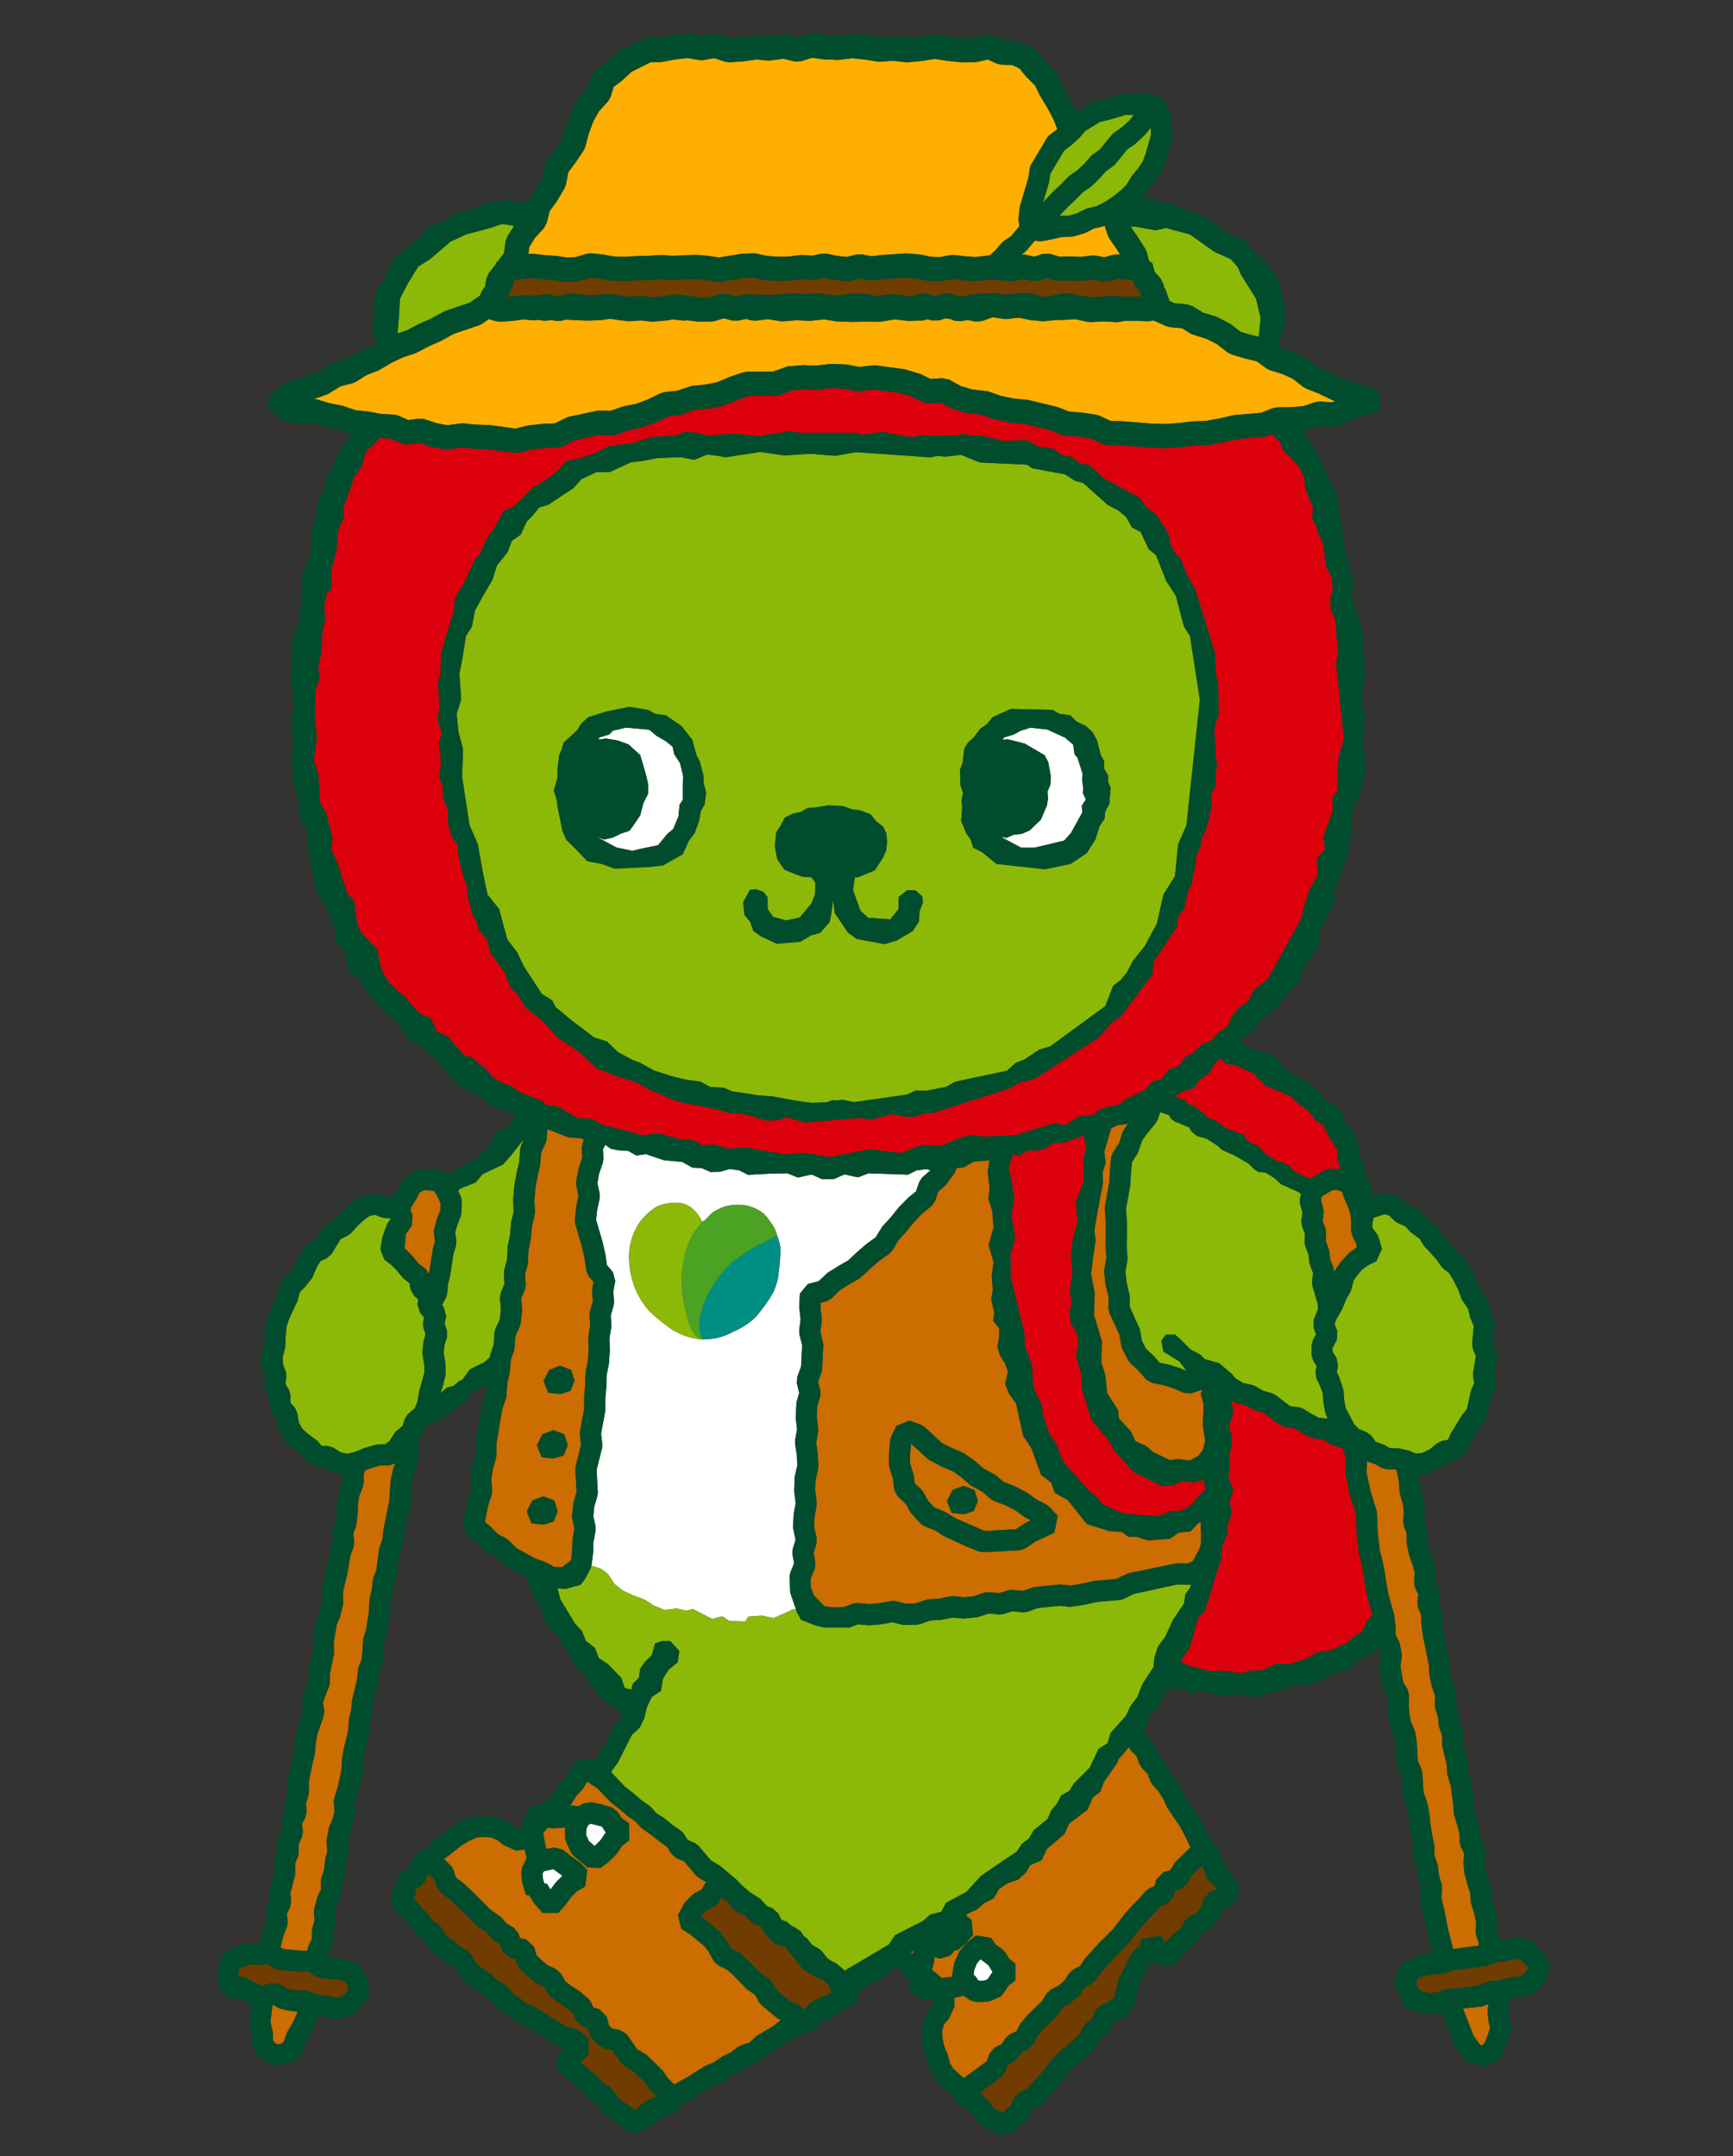 <svg xmlns="http://www.w3.org/2000/svg" xmlns:xlink="http://www.w3.org/1999/xlink" width="127" height="158" viewBox="0 0 127 158">
  <rect x="0" y="0" width="127" height="158" fill="#333333" stroke="none"/>
  <defs>
    <clipPath id="clip-path">
      <rect id="長方形_8" data-name="長方形 8" width="97.621" height="154.033" fill="none"/>
    </clipPath>
  </defs>
  <g id="tozan" transform="translate(16 2)">
    <rect id="長方形_7" data-name="長方形 7" width="127" height="158" transform="translate(-16 -2)" fill="none" opacity="0.18"/>
    <g id="グループ_8" data-name="グループ 8" transform="translate(-0.077 0.44)">
      <g id="グループ_7" data-name="グループ 7" transform="translate(0 0)" clip-path="url(#clip-path)">
        <path id="パス_185" data-name="パス 185" d="M48.367,67.7l1,.856a1.193,1.193,0,0,0,.22.276l.545.338.646.135.231.088.587.34.656.189.258.131,1.084.824.592.058.325.109.665.407.508.266.651.058h.008l-.16-.346-.165-.856-.043-.665-.2-.531-.273-.566-.058-.481.08-.412-.25-.39-.122-.41,0-.7.088-.362.242-.462-.184-.494.008-.556.311-.758-.013-.418-.39-1.329-.026-.338.08-.567L55,60.4l-.069-.643-.237-.62-.051-.313.03-.6-.223-.559-.046-.388.083-.622-.175-.606-.014-.356.077-.41-.309-.175-1.181-.531-.412-.4-.676-.428L51.27,53.7l-.281-.172-.447-.438-1.06-.614-.907-.407-.335-.309-.741-.483-.745-.212-.38-.308-.2-.324L45.4,50.1l-.261-.09-.282-.218-.16-.269-.636-.215-.175.531-.138.25-.58.705-.43.592-.33.952-.414.635-.072.737-.055.984-.313,1.715.058.824.014.955L41.6,59.1l.066.867-.008.189-.141.827.069.749.244,1.042-.014.763.763,1.714.138.81.309.6.609.567.4.462.715.141.854.281.41.176-.542-.707L44.3,66.862l-.152-.784.322-.454.665-.022.406.357.742.749.771.415.25.281.779.229Z" transform="translate(25.037 29.738)" fill="#8cb808"/>
        <path id="パス_186" data-name="パス 186" d="M13.86,66.3l.258-.757.03-.79.069-.293.337-.742.083-.694-.077-.842.056-.364.282-.691-.051-.737.027-.253.215-.789.042-.944.175-.83.083-.963.184-.769-.035-.824v-.1l.088-1,.162-.911.2-.883.061-.864.069-.269.181-.4-.071.042L15.386,51.7l-.592.676-1.5.71-.515.614-1.119.439-.16.17.2.425.072.345-.024.814-.053.258-.265.68-.147.534.087.619-.026.332-.2.667-.221,1.494-.164.665-.055.683-.087.3-.3.559.107.107.2.688-.117.564.172.5.006.473-.2.646-.045.526.12.741.026.742-.022.213-.192.757-.155.5.462-.414.473-.112.476-.4.181-.058.561-.769,1.052-.516.431-.407Z" transform="translate(6.155 30.511)" fill="#8cb808"/>
        <path id="パス_187" data-name="パス 187" d="M18.326,82.274l.46.712.577.468.678.324,1.028.4.6.4.806.319.861-.112.755.173.444-.13,1.415.729.741-.2.534.356,1.159.026.224-.356.983-.072.856.184.822-.359.664-.313.17.066-.434-1.276-.042-1.194.059-.282.271-.657-.127-.68.022-.364.207-.68-.188-.922.058-.991.138-.773-.111-.906L32,75.123l.184-.8-.026-.752-.135-.861,0-.256.146-.779-.1-.9.058-1.09.2-.694-.172-.709.026-.446.287-.784.075-1.552-.2-.8-.016-.284.1-.8-.1-.936.053-.963.577-.7.792-.207.656-.614.773-.487.752-.428.6-.574.729-.628.668-.483.5-.8.614-.676.588-.729.705-.715.556-.45.234-.689.226-.338.592-.516-.253-.072-.056-.014-.7.091-.638.316-1.266-.048L37.4,52.907l-.763.295-.247-.055-.749-.164-.787.348-.838.008-.473-.212-.313-.138-1,.226-.765-.313-1.265.026-1.624.088-.636-.327-.7-.1-.713.2-.7.019-.16-.069-.492-.215-.691-.043-.069-.04-.654-.37-1.34-.123L21.1,51.5l-.7.1-.606-.337-.707-.046-.585-.12-.175-.133-.208-.154-.162.308.026.718-.04.273-.277.822-.127.689.172.777v.327l-.189.856-.079.721.476,1.622.22.981.095.712.442.523.172.643-.141.752.05.785-.029.261-.207.729.037.75-.008.165-.127.792.03.806,0,.08-.072.968-.16.806-.019.814-.082.886,0,.845-.011.131-.3,1.635.091.769-.019.273-.4,1.609.091,1.666-.034.244-.232.8-.064.68.165.763,0,.308-.157.814-.021.771-.111.9-.019.064.733.247ZM19.9,58.405a4.625,4.625,0,0,1,.776-1.967,4.842,4.842,0,0,1,1.268-1.132,3.8,3.8,0,0,1,1.508-.245,1.8,1.8,0,0,1,1.068.436,2.8,2.8,0,0,1,.446.5c.042.091.189.308.212.369l.061.085.146-.085c.035-.016.5-.521.628-.611a4.334,4.334,0,0,1,.867-.422,4.052,4.052,0,0,1,1.347-.112,3.114,3.114,0,0,1,1.468.606,4.689,4.689,0,0,1,.8,1.064,2.081,2.081,0,0,1,.218.577,3.678,3.678,0,0,1,.25.955,13.42,13.42,0,0,1-.123,1.642,4.289,4.289,0,0,1-.45,1.642,11.7,11.7,0,0,1-1.263,1.741,5.268,5.268,0,0,1-1.6,1.045,4.648,4.648,0,0,1-1.46.523c-.45.05-.734.058-.734.058h-.155l-.011,0c-.106-.008-.261-.029-.5-.066a5.3,5.3,0,0,1-1.632-.646,13.993,13.993,0,0,1-1.694-1.374A5.814,5.814,0,0,1,20.183,61a6.263,6.263,0,0,1-.287-2.594" transform="translate(10.314 30.638)" fill="#fff"/>
        <path id="パス_188" data-name="パス 188" d="M24.59,56.793a7.4,7.4,0,0,0-1.533,1.819,6.645,6.645,0,0,0-.951,2.241,2.788,2.788,0,0,0,.026,1.4,1.542,1.542,0,0,0,.21.314s.282-.008.734-.059a4.662,4.662,0,0,0,1.46-.523,5.239,5.239,0,0,0,1.6-1.045A11.7,11.7,0,0,0,27.4,59.2a4.3,4.3,0,0,0,.45-1.64,13.8,13.8,0,0,0,.123-1.643,3.712,3.712,0,0,0-.25-.955,12.3,12.3,0,0,1-1.119.559,14.556,14.556,0,0,0-2.02,1.271" transform="translate(13.29 33.145)" fill="#008f84"/>
        <path id="パス_189" data-name="パス 189" d="M21.481,57.2c-.119.487-.229,1.337-.268,1.678a11.436,11.436,0,0,0,.152,1.717c.043.269.25,1.108.313,1.329a3.1,3.1,0,0,0,.515,1.122.891.891,0,0,0,.567.372h.083a1.553,1.553,0,0,1-.21-.313,2.8,2.8,0,0,1-.026-1.4,6.645,6.645,0,0,1,.951-2.241,7.4,7.4,0,0,1,1.533-1.819,14.556,14.556,0,0,1,2.02-1.271,12.009,12.009,0,0,0,1.119-.558,2.08,2.08,0,0,0-.218-.579,4.724,4.724,0,0,0-.8-1.064,3.137,3.137,0,0,0-1.468-.606,4.011,4.011,0,0,0-1.347.114,4.363,4.363,0,0,0-.869.42c-.13.091-.592.595-.627.611l-.146.087s-.364.447-.588.715a6.162,6.162,0,0,0-.691,1.69" transform="translate(12.789 32.292)" fill="#4ca223"/>
        <path id="パス_190" data-name="パス 190" d="M22.135,59.707h.072l-.083,0Z" transform="translate(13.342 36.004)" fill="#4ca223"/>
        <path id="パス_191" data-name="パス 191" d="M20.281,61.384a13.878,13.878,0,0,0,1.7,1.374,5.359,5.359,0,0,0,1.63.646c.245.035.4.058.507.066l.082,0a.886.886,0,0,1-.566-.372,3.071,3.071,0,0,1-.515-1.122c-.063-.221-.269-1.06-.314-1.329a11.442,11.442,0,0,1-.151-1.717,16.6,16.6,0,0,1,.268-1.678,6.213,6.213,0,0,1,.689-1.69c.226-.268.588-.715.588-.715l-.061-.087c-.021-.059-.17-.277-.212-.367a2.855,2.855,0,0,0-.446-.5,1.811,1.811,0,0,0-1.068-.434,3.729,3.729,0,0,0-1.507.245,4.84,4.84,0,0,0-1.268,1.13,4.64,4.64,0,0,0-.777,1.969,6.32,6.32,0,0,0,.287,2.594,5.871,5.871,0,0,0,1.137,1.986" transform="translate(11.352 32.238)" fill="#8cb808"/>
        <path id="パス_192" data-name="パス 192" d="M47.552,47.277l-.447-.417-.138.13-.295.281-.431.741-.349.212-.3.184-.414.625h0l-.822.242-.3.192-.271.176.178.107.577.186.167.252.62.242.564.473.338.327.325.115.382.192.595.457.394.1.489.261.346.046.2.313.462.4.414.131.608.635.834.523.335.037.45.261.555.462.768.422.359.077.356-.237.676-.385.406-.1.68.026,0-.372-.2-.242.042-.707-.287-.519L55.1,52.66l-.458-.912-.468-.287-.694-.81-.7-.508-.539-.523L50.4,48.857l-.878-.9-.76-.349L48.2,47.32Z" transform="translate(26.401 28.259)" fill="#dc000c"/>
        <path id="パス_193" data-name="パス 193" d="M57.329,74.551l-.207-.774-.17-1.512-.061-1.436-.43-1.345-.346-1.731.043-.7-.066-.583L55.928,66l-.731-.215-.213-.1-.5-.333-.6-.054-.292-.083-.691-.364-.558-.338-.633-.063-.385-.151-1.159-.878-.781-.248-.559-.327-.657-.135-.242-.1-.2-.122.159.595-.013.45-.261.76.016.346.154.341.018.779-.109.409v0l-.083.444.063.657-.123.886.359.886-.266.846.157.875-.269.784-.1.861-.33.777L47.029,74,46.6,75.39l-.208.675-.537,1.805-.523.542-.234.843-.372,1.34-.7,1.031.608.308,1.688.43.628-.077,1.526.2.739-.192.742-.006,1.074-.481h1.04l1.18-.374.856-.491.981-.146,1.214-.577.513-.471.511-.284.361-.777.42-.468-.382-1.348Z" transform="translate(26.549 37.682)" fill="#dc000c"/>
        <path id="パス_194" data-name="パス 194" d="M30.585,83.96l.824.08.763-.066L33,83.821l.327,0,.8.192L34.769,84l.951-.306.818-.046.806-.172.237-.01.806.08.7-.08.773-.263.329-.037.736.074.709-.212L41.944,83l.718.079.859-.287,1.895-.188.792.079.768-.135.933-.21,1.6-.135.878-.414,3.626-.749.729.03.4-.176.508-.979.083-.335.011-.572-.034-.883.016-.1-.2.091-.574.6-.837.077-.66.46-1.613.117-.85-.269-.584.011-.487-.377-.864-.03-1.682-.531-1.4-1.747-.952-.545-.276-.761-.726-.545L43.3,72.611l-.606-.922-.229-1.045-.287-1.316-.483-.651-.313-.765.2-.92-.218-.6-.356-.577-.2-.62.127-.689.019-.66-.454-.561.082-.628-.228-.973.123-.675L40.4,60.02l.131-1.044-.356-1.238.356-1.3L40.434,55.2l-.276-.854.091-.806-.141-1.108.119-.869,0-.038-1.159.1-.723.422-.515.034-.139.343-.649.9-.556.484-.236.7L36,54.859l-.693.563-.584.6-.547.68-.593.652-.447.749-.21.232-.747.54-.648.556-.784.723-.806.457-.676.43-.617.6-.341.2-.446.117-.019.325.1.829V63.3l-.095.749.21.973-.088,1.824-.046.216-.245.668.162.675-.008.4-.231.8-.022.742.106.843-.006.236-.146.763.127.864.034.9-.019.2-.188.818-.022.76.107.843,0,.232-.151.846-.04.733.194.8-.011.4-.215.7.131.72-.043.431-.3.734-.011.595.258.648.749.781.668.088.709-.008.75-.265Zm2.291-11L32.964,72l.077-.269.374-.761.963-.385.848.316.252.154,1.26,1.17.705.353.946.415.79.566.619.537.869.476.59.5.8.309.9.475.691.494.755.393.218.163.611.665L44.99,78.8l-1.425.667-.707.483-.4.135-2.65.141-.341-.05-.834-.33-1.714-.784-.676-.43-.774-.308-.273-.188-.729-.8-.378-.664-.584-.539-.248-.476-.1-.826-.247-.765-.037-.242Z" transform="translate(16.354 31.07)" fill="#cb6d00"/>
        <path id="パス_195" data-name="パス 195" d="M39.942,60.882l.273,1.406-.058,1.59.582,1.936L40.7,67.373l.279.9.149,1.355.8,1.244.042.588.885.954.353.734.749.337.566.47,1.205.577.648-.087.81.115.617-.348.345-.439.164-.625-.178-1.257.069-1.414-.216-.811.127-.306-.03.006-.781.258-.551-.024-.777-.341-.7-.226-.846-.16-.439-.253-.543-.632-.614-.567-.165-.215-.428-.83-.072-.223-.143-.824-.733-1.6-.069-.335.014-.83L41,61.65l-.088-.917.011-.2.143-.83L41,58.8l.029-.911-.014-.88-.061-.878.011-.2.316-1.754.046-.872.091-.962L41.545,52l.46-.709.247-.777.111-.221.357-.494-.147.1-.672.077-.476.221-.51,1.718.091.829-.215.7.034.774-.33,1.678-.313,1.823.1.7-.173,1.129Z" transform="translate(24.087 30.031)" fill="#cb6d00"/>
        <path id="パス_196" data-name="パス 196" d="M50.59,76.373l.016-.014-.157-.753-.68.208-.846-.107-.7.29-.835.082-.813-.42-1.234-.614L43.871,73.42l-.276-.569L42.225,71.17l-.311-1.036-.388-1.292-.008-.9L41.1,66.492l.178-.814L41.2,64.89l-.465-.737-.1-.792.16-.814-.135-.773.2-1.377-.138-1.157.154-1.23.357-1.313L41.1,55.261l.556-1.5,0-1.6.2-.949-.192-.824-.476.152-.152.046-.215.091-.5.215-.89.051h-.048l-.224.173-.289.226-.584.135-.715.006-.6.37-.428-.066-.077-.011-.3.971.2.842.207,1.332-.2,1.359.274,1.609-.354,1.214.024,1.683.3,1.222.3,1.274.4,1.635.014.838.526,1.433.114,1.672.628,1.286.072.741.484,1.395.454.6.534,1.385.806.919,1.079,1.226.545.407.42.551,1.205.572.507.147,1.148.1,1.329.08.773-.349.806-.037.676-.327.922-1.042Z" transform="translate(21.815 30.386)" fill="#dc000c"/>
        <path id="パス_197" data-name="パス 197" d="M18.548,81.688,18.631,81l.032-.883L18.8,79.4l-.16-.731-.013-.24.112-1.012.218-.745-.091-1.608.022-.245.393-1.59-.085-.752.011-.236.3-1.648,0-.811,0-.075.08-.872.034-.955.162-.821.055-.79-.024-.845.008-.146.123-.784-.04-.8.029-.25.207-.726-.046-.749.011-.192.09-.484-.353-.414-.178-.4-.12-.9-.188-.837-.507-1.717-.024-.3.112-1,.159-.737-.162-.761-.008-.3.192-1,.248-.737-.027-.789L19.434,51l.072-.138-.224-.1-.949-.072-1.524-.609-.042.723-.069.281-.34.729-.069.9-.207.9-.149.838-.069.838.037.883-.022.21-.192.818-.08.935-.172.813-.055,1.015-.2.747.053.789-.056.343-.279.68.069.734,0,.164-.106.9-.066.229-.324.709-.069.978-.265.769-.08.9-.178.811L13.8,69.783l-.279.806-.16.827-.12.85-.159.838.008.834-.03.22-.236.822-.12.747.066.827-.032.295-.258.814-.244,1.23.41.332.513.527.652.351.189.143.531.545,1.34.744.856.316.6.338.574.011Zm-1.59-13.956.8-.3.8.311.25.792-.3.741-.741.231-.877-.1-.348-.875Zm-.5,4.723.806-.3.792.309.25.8-.3.741-.741.229-.875-.095-.349-.875Zm.806,6.4-.741.229-.875-.1-.351-.875.42-.806.806-.3.792.308.252.8Z" transform="translate(7.376 30.204)" fill="#cb6d00"/>
        <path id="パス_198" data-name="パス 198" d="M9.778,16.067l.949-.422.991-.542,1.831-.62.741-.523.006,0,.059-.168.123-.236.189-.258.083-.548.17-.4.5-.654.075-.172.106-.069.449-.6.112-.864.128-.353.5-.787L15.9,8.716l-.875.295-1.757.468-1.178.548-1.441,1.246-.9.571-.742,1.205-.595,1.14L8.354,15.41l-.117,1.337.705-.237Z" transform="translate(4.967 5.256)" fill="#8cb808"/>
        <path id="パス_199" data-name="パス 199" d="M41.758,8.853l.479.694.588.923.107.253.165.628.239.164.183.651.428.466.229.487.018.138.131.234.271.8.372.164.922.08.388.131.768.476,1.026.311,1.044.556.693.539.822.242.518.123.127-1.391-.332-1.412-1.09-1.733-.261-.6-.5-.555L47.9,10.689l-1.81-1.279-1.754-.471-.752.176-1.5-.284Z" transform="translate(25.182 5.325)" fill="#8cb808"/>
        <path id="パス_200" data-name="パス 200" d="M17.942,59.327l.236.476,1.1.92,1.744,1.326.933.287.8.773.981.539.664.261,1.018.563,1.428.454.925.213,1.053.149.683.383,1.024.061.593.258,1.967.3.96.064,1.749.324,1.14.157,1.145-.04.364-.152.232.026.54-.059.84.175,3.871-.553.657-.3.749.018L46.8,65.67l.683-.383,3.8-.806.627-.572.66-.261,1.066-.713.8-.232,4.043-2.956.577-1.486.576-.45.468-.6.377-.749.883-1.1.9-1.67.481-2.132.843-1.335.231-2.339.608-1.383.983-9.187-.721-4.681-.439-.7-.6-2.255-.717-1.111L62.2,26.71l-.534-.444-.6-1.27-.646-.332-.406-.753-.611-.507-.752-.388-1.776-1.59-.628-.181-.734-.47-2.368-.439-.4-.266-3.472-.162-1.38-.564-1.093.138-.632-.053-.516.1-5.47-.378-1.481.269-1.84-.152-1.876.127-1.805-.255-2.534.39-.521-.1-.816-.1-.97.385-.965-.192-1.744.066-.967.192-.968.128-1.549.712h-.967l-1.095.515-.584.648-1.855,1.231-.66.188-.45.579-.454.454-.452.965-.646.455-.322.838-.774.967L13.572,28.5l-.643,1.1-.644,1.157-.22,1.181-.446.7L11.4,34.085,11.143,35.4l.131,1.86-.332,1.068.135,1.329.2.734.133.531-.064,2.062.545,3.511.6,1.383.378,2.094.335,1.6.853,1.068.595,2.222.734.963.465.979,1.326,2.042ZM48.036,41.889l.12-1.021.274-.442.4-.353.476-.641.534-.374.386-.491,1.342-.6,3.044.072.5.281.8.112.47.465.675.321.5.465.3.551.3,1.127.247.457-.006.531.284.492V43.3l.191.45-.1,1.191-.306.545-.048.553-.353.486-.311,1.005-.638,1-1.175.792-1.885.394-3.562-.394-1.032-.854-.668-.325-.176-.593-.33-.468-.375-.911.075-.983-.053-.515.112-.531-.175-.584-.04-1.113ZM32.43,51.233l.422-.053.577.2.29.39.011.867.4.566.949.269,1-.218.854-1.023.269-.654.021-.878-.293-.407-.606-.008-.584-.218-.779-.316-.534-.776-.17-.979.1-.971.292-.438.341-.657.606-.29.585-.123.439-.269.705-.072.853-.144,1.117.066.587.224.67.091.731.29.37.473.531.417.253.513.042.652-.063.566-.2.487-.633.987-1.249.507h-.212l-.141.933.548,1.524.555.511,1.638.117.6-.752.014-.893.635-.5.611.034.491.442.035.422-.247.664-.045.753-.457.686-1.172.693L42.3,55.2l-2.037-.378-.648-.465-.965-1.427-.127-.97-.123.97-.135.66-.68.777-.683.2-.776.46-1.731.146-1.095-.51-.611-.42-.239-.675-.415-.487-.1-.941ZM18.338,43v-.625l.115-.976.2-.5.135-.466.4-.353.592-.55.276-.465.527-.491,1.308-.41,1.717-.348,1.363.228.494.281.8.112,1.143.785.8,1.016.306,1.127.242.457.273,1.023V43.3l.189.792-.095.85-.3.545-.109.683-.324.878-.417.556-.462,1.016-1.449.814-.907.109-2.643.13-.936-.348-1.056-.2-1.048-1.092-.5-.484-.281-.649-.157-.818-.188-.894-.059-.515-.221-.737Z" transform="translate(6.599 11.542)" fill="#8cb808"/>
        <path id="パス_201" data-name="パス 201" d="M20.271,68.115l.872.33.34.324.563.05.45.122.317.242.976.527,1.068.072.635.415,2.315.584.773.207.545-.1.638-.034,1.393.388,1.08.106.673.359.936-.058.971.316,1.286-.1.773.152,2.058.362,1.491-.123,1.866.327.011-.022,1.34-.269L45.221,72l2.195.284,1.385-.534.693-.063.89.063,1.536-.643.789-.152.829.136.965-.071,1.371-.056,1.263-.4,1.541-.468.779.135,1.1-.662,1-.082.385-.361.668-.261.721-.1.683-.5,1.234-.563.6-.654.705-.223.529-.672.684-.236.523-.678.646-.364.534-.559.737-.325.526-.572.6-.38.414-.861.523-.614.47-.277.306-.42.242-.5,1.064-.893L75,58.3l.779-1.406.933-1.678.264-.944.4-1.306.58-1-.032-1.289.6-.683-.128-.843.731-2.121-.087-.769.349-.454.069-1.18.05-1.331.4-1.366-.115-1.093L79.65,39.5l-.168-1.7-.155-1.395.167-.856-.109-1.029-.12-1.347-.327-.734-.024-.761.181-.806-.112-.814-.364-.729-.255-1.794-.322-.584-.154-.617-.314-.566.069-.792-.545-1.34-.135-.959-.353-.7-1.13-1.185-.253-.582-.574-.6-.313.12-.266.063-1.04.069-.949.1-.967.229-1.2.208-1.007.035-1,.119-1.172.074L65.7,20.588l-2.122-.17-.991-.024-.353-.08-.861-.4-.9-.135-.981-.077-.25-.058-.919-.359-1.9-.454-1.084-.1-1.127-.247-.878-.313-1.116-.122-1.165-.375-.715-.393-.826.058-.446-.083-.9-.436-.869-.25-1.888-.247-.944.131-.3-.008-.944-.192-.886-.029-1.088.13-.975-.038-.838.072-.856.33-.314.063-1.94.016-.845.284-1.076.441-1.082.2-.923.09-1.068.361-.878.1-.885.438-1.1.391-.949.192-.915.324-.311.05-.96-.021-1.778.4-.851.439-.382.1-1,.024-.93.111-.952.232-.333.018-1.975-.273-.949-.029-.941-.095-.907.146-.3,0-1.1-.218-.776-.255-.83.109-.476-.069-.8-.356-.864-.051-.212.333-.747.66-.343,1.2-.486.6-.367,1.1L6.61,24.923l.008.845-.308.566-.149.622-.08,1.156-.37,1.379v1.374l-.367.457-.181.915.09.96-.228.96L4.985,35.5l-.26,1.289.131.577-.319,1.095-.066,2.055.192,1.225-.258,1.734.338,1L4.832,45.8l.024.76.452.769.481,1.819-.1.835.519,1.2.644,2.057.511.515.228,1.77.313.62L9.048,57.34l.324,1.492.529.935.559.559.683.537.313.428.726.76.838.385.447.976.774.313.483.6.769.846.426.053,1.18.946.385.523.755.444.705.242.462.388Zm-1.428-7.946-.465-1.183-1.032-1.395-.253-1.029-.566-.62-.207-.72-.309-.515-.362-1.5v-.462l-.273-.8-.2-.737-.146-.686-.1-.922-.364-.415-.308-.979V47.184l-.361-.93-.053-.979-.255-.564.152-.979-.152-1.547.207-.619-.313-1.133.157-.773-.128-1.808.181-.731.055-1.513.923-3.055.1-.979.617-.981.835-1.839.333-.3.636-1.42.434-.519.7-1.282.741-.338,1.369-1.363.9-.54.75-.54.875-.928.877-.154.6-.181.529-.18,1.048-.519.971-.138.93-.138,1.3-.422,1.715-.1.7-.273.927.095.741.186,1.9-.143,1.808.189,1.159-.189,1.2-.181.715.131H44.11l.551.13,1.371-.207,2.182.388.737-.144,2.485.026.462-.131.709.135.654-.011,1.778.4,1.65-.061.821.479,1.156.162.54.449.72.133.632.471.715.141,1.039.963,2.637,1.438.5.7.694.5.9,1.4.168.864.425.723.335.3.343.978L69,30.962l1.444,4.646L70.5,37.12l.178.731.053,2.284-.284.723-.05.707.1.717-.048.712.157.749-.128.856.037.712-.37.676.077.882-.423,1.693-.3.593-.095.584-.332.821-.058.657-.2.737-.037.55-.309.577L68.2,54.363l-.438.526-.107.8L65.934,58.3l-.05.858-2.312,3.1-.66.446L61.89,63.845l-4.614,2.97-1.26.335-.632.388L49.912,69.3l-.709.075-.794.226-.526.021-1.114-.2-1.549.41-.779-.123-2.154.152v.019l-1.856.178-1.39-.412-.567.208-.875.05-.981-.308-1.082-.258-.545.035-1-.295L31.1,68.516l-2.291-.978-.633-.388-.835-.284-.824-.256-1.34-.518L23.79,64.805l-1.481-.96L21.283,62.7l-.274-.265-1.082-.826-.619-1.031Z" transform="translate(2.657 9.782)" fill="#dc000c"/>
        <path id="パス_202" data-name="パス 202" d="M20.761,37.281l-.218.861-.428.646-.359.5-.646.215-.575.287-.646.144-.553-.2,1.472.789,1.159.24.487-.123,1.387-.287.72-.866.391-.313.388-.938.08-.856.234-.351V35.984l.038-.665-.234-.971-.43-.665-.115-.548-.5-.4-.694-.407-.523-.436-1.71-.152-.949.226-.269.277-.718.22-.083.155.567-.08.864.146.787.287.861.792.444,1.536.135.617v.648Z" transform="translate(10.454 19.14)" fill="#fff"/>
        <path id="パス_203" data-name="パス 203" d="M38.75,38.487l-.829.785-.555.24-.63.079-.5.221-.414-.069,1.475.789.987,0,2.167-.515.5-.556.837-1.518-.042-.486.3-.447-.21-.454.018-.4-.075-.537.027-.5-.377-1.183-.215-.244-.095-.7-.6-.519-1.313-.6-1.234-.13-.705.226-.516.277-.72.22-.079.155.377-.026,1.228.309,1.468.861.261.5.188,1.031-.029.616-.21.511.032.537-.08.486Z" transform="translate(21.605 19.14)" fill="#fff"/>
        <path id="パス_204" data-name="パス 204" d="M10.842,65.526l-.734.016-.577.176-.46.189-.088.273v.628l-.058.293-.253.625-.107.6-.018.694-.131,1-.2.515.074.572-.04.365-.232.636-.239,1.4-.2.782-.115.595.021.676-.021.207-.208.827L7,77.214l-.213,1.306.024.676L6.8,79.38l-.287,1.39-.011.676-.055.279-.287.705L6,82.918l.087.6-.035.374-.473,1.348-.106.665-.079.813-.183.726-.261,1.345.022.664-.04.266-.186.566.055.609-.09.43-.255.476.066.534-.061.414-.248.537.014.582-.058.313-.221.545.026.587-.022.231-.338,1.329.045.638-.072.385-.237.5.061.556-.046.366-.261.665-.173.683-.034.189.188.115,1.348.125.422-.008.069-.313.261-.531,0-.569.032-.218.168-.588-.042-.63.022-.242.237-.858.25-.537L5.84,96.02l.037-.25.207-.632.087-.774.151-.588-.059-.63.008-.2.173-.9.273-.646.131-.534-.061-.64.035-.308.229-.715.3-1.313.034-.769.115-.733.349-1.443.046-.81.16-.675.087-.779.341-1.409.095-.891.239-.611.077-.641.05-.888.212-.66.21-1.351.038-.872.159-.672L9.68,73.8l.232-.617.2-1.558.229-.62.072-.643.433-2.209.115-1.547.188-.856.154-.383,0,0Z" transform="translate(1.746 39.417)" fill="#cb6d00"/>
        <path id="パス_205" data-name="パス 205" d="M3.261,90.447l-.239-.091L2.6,90.113l-.172,1.241.178.774v.55l.146.253.224.093.24-.032.213-.176.226-.677.364-.614.289-.6.123-.319L4.039,90.6Z" transform="translate(1.463 54.342)" fill="#cb6d00"/>
        <path id="パス_206" data-name="パス 206" d="M10.975,53.328l-.256-.4L10,52.877l-.338.178-.276.553-.341.515L9,54.4l.143.265-.046.818-.431.611-.019.069-.061.872-.037.107.088.069.563.569.393.487.523.4.218.364.069-.265.232-1.555.17-.561-.083-.609.018-.313.226-.8.232-.588.014-.5Z" transform="translate(5.157 31.887)" fill="#cb6d00"/>
        <path id="パス_207" data-name="パス 207" d="M6.614,89.159l-.487-.346-.551.011-.079,0-1.574-.146L3.6,88.566l-.494-.3-.7.069-.636-.043-.7.247-.064.2-.034.434.011.038L1.21,89.2l.454.115.617.382.454.141.611-.184.611.069.6.348.58.109.726.011.273.055.654.258.76.095.592.131.4-.091.29-.236.178-.295-.035-.277L8.8,89.57l-.349-.149L7.006,89.3Z" transform="translate(0.584 53.23)" fill="#713c00"/>
        <path id="パス_208" data-name="パス 208" d="M47.877,79.579l-.2-.564-.422-.426L47.1,78.34l-.763.906-.1.239,0,.022-.976,1.4-.247.7-.567.438-.377.88-1.337,1.013-.364.777-1.286,1.1-.382.819-.835.356-.309.539-.54.5-.832.3-.6.4-.38.686-.691.351-.566.481-.648.293-.138.139.4.308.122,1.106-.583.676-.548.455-.181-.011-.382.4-.726.221-.436-.1,0,.265-.032.229-.127.431.7.585.45-.029.353-.061-.019-.1.157-.936.418-.872.577-.649.588-.45,1.1.167.349.5.478.33.218.236.3.491.442.327,0,1.244-.465.338-.333.484-.255.327-.705.322-.277.069-.771.042-.465-.123-.539-.353-.239.08-.447.072.026.063v.592l-.4.867-.364.436-.131.449.016.535.115.551.276.688.157.606.253.425.792.7.058-.072,1.606-1.191.2-.559.374-.428.519-.269.311-.454.306-.263.462-.216.33-.611.542-.628.991-.962.353-.564.3-.276.6-.316.4-.356.348-.539.295-.264.5-.265.367-.548L44.9,92.72,45.92,91.7l.906-1.159.515-.577.553-.556.446-.523.284-.2.365-.16.1-.442.556-.579.5-.131.33-.572,1.036-1.007.106-.138-.117-.212-.345-.726-.319-.584L49.926,82.8l-.29-.648-.327-.537-.462-.508-.152-.239-.218-.567-.43-.45Z" transform="translate(19.705 47.243)" fill="#cb6d00"/>
        <path id="パス_209" data-name="パス 209" d="M31.857,87.648l-.157.1.172.141,0-.152Z" transform="translate(19.116 52.856)" fill="#cb6d00"/>
        <path id="パス_210" data-name="パス 210" d="M49.543,85.512l-.377.1-.085.369-.446.542-.571.242-.37.43-1.024,1.087-.933,1.194L44.2,91.054l-.436.5-.378.588-.293.265-.508.261-.428.614-.7.593-.5.265-.407.606L39.5,95.754l-.407.473-.3.606-.359.351-.513.248-.3.442-.284.25-.423.22-.17.483-.255.348-1.614,1.22.127.111.566.6.322.454.644.33.112-.12.465-.422.226-.548.394-.41.563-.255.886-.955.454-.54.457-.625.556-.571,1.1-.919.412-.414.292-.559.215-.252.418-.322.2-.526.385-.415.635-.308.375-.261.138-.43.184-.9.967-1.928.24-.287.388-.287.083-.484,1.427-.253.306.523.08-.09.611-.585.463-.375.287-.545.333-.327.567-.289.3-.341.183-.648.454-.511.526-.212.027-.05-.035-.077-.442-.346-.237-.308-.394-.975-.8.787-.3.587Z" transform="translate(21.031 50.502)" fill="#713c00"/>
        <path id="パス_211" data-name="パス 211" d="M34.864,89.535v0l.138.091.369-.022.231-.1.365-.534-.01-.01-.292-.479-.584-.449-.248.292-.205.471-.053.374,0,.008a.753.753,0,0,1,.284.356" transform="translate(20.85 53.089)" fill="#fff"/>
        <path id="パス_212" data-name="パス 212" d="M61.571,72.12l.353-.46.051-.234-.146.026-.814-.032-3.235.694-.734.367-.273.079-1.714.146-.8.188-1.122.168-.814-.08-1.579.17-.752.273-.349.045-.739-.083-.7.21-.3.029-.728-.072-.853.269-1.031.1-.774-.077-.858.172-.766.043-.747.264-.24.043-.877.026-.2-.021-.734-.178-.781.146-.87.072h-.139l-.721-.069-.635.228H35.058l-.638-.159-1.018-.4-.309-.571-.055-.152-.17-.066-.664.313-.822.359-.856-.184-.983.072-.224.356-1.159-.026-.534-.356-.741.2-1.417-.729-.442.13-.755-.173-.861.112-.806-.319-.6-.4-1.028-.4-.678-.324-.579-.468-.458-.712-.489-.378-.733-.247-.063.2-.422.8-.306.4-1.117.308-.582-.054.215.818,1.061,1.759.526.58.287.705.651.5.284.749.646.423,1.008,1.029.255.749.491.112.08-.4.465-.462.1-.676.364-.518.486-.458.237-.867.46-.165.64-.021.675.731-.115.827-.672.559-.407.646-.146.895-.678.449-.359.757-.189.8-.33.673-.579.551-.33.64-.324.646-.365.72-.455.628-.038.1L20.5,86.248l.556.425.571.5.721.515.454.489.625.415.585.479.582.4.207.215.3.462.507.218.281.207.912,1.074.643.383,1.18.983.537.553.492.41.761.489.46.5.067.053.337.112.447.39.239.483.415.154.364.319.119.022.527.359.2.327.25.178.364.471.519.295.239.21.361.479.359.234.252.115.584.471.072.095.574-.337,1.468-.867,1.209-.721.444-.675.781-.4,1.239-.624.58-.5.8-.2.341-.651,1.491-.8,1.072-1.172,1.013-.694L49.211,91l.377-.563.524-.4.338-.593,1.016-.83.276-.633.415-.5.3-.58.6-.343.341-.548,1.164-1.17.638-1.353.668-.433.218-.745,1.141-1.274.322-.7.487-.643.382-.962.81-1.241.08-.757.269-.789.5-.651.333-.723.255-.555.8-1.188Z" transform="translate(9.378 42.241)" fill="#8cb808"/>
        <path id="パス_213" data-name="パス 213" d="M34.77,97.237l-1.133-.949-.192-.231-.281-.513-.6-.414L31.53,94.06l-.43-.372-.614-.293-.345-.324-.349-.643-.354-.473-1.05-.853-.614-.391L27.507,89.7l.479-.872.519-.567.22-.165.518-.261.264-.462.087-.091-.551-.319-.215-.18-.856-1.02-.564-.24-.345-.29-.345-.534-.5-.353-.6-.486-.749-.516-.46-.5-.632-.438-.571-.5-.643-.5-.987-1.036-.725-.454-.337.575-.45.471-.4.649-.066.08.207-.021.422.053.407-.221.527-.075.721.147.769.226.433.324.313.479.518.359.034,1.25-.515.394-.422.619-.577.572-.587.441-.96-.022-1.106-.947-.165-.284L19.3,84.3l-.069-.353.029-.668-.181.022-.781.042-.255-.027-.069-.022-.293.341-.034.167.207,1.053.6-.1.6.149.582.449.673.473.561.569L20.71,87.6l-.62.372-.391.388-.433.593-.524.587-1.154,0-.611-.7-.343-.567-.26-.063-.276-.891-.066-.728.072-.4.317-.654-.143-.635-.636.069-.9-.4-.487-.382L13.8,84l-.542-.027-.526.046-.531.247-.511.3-1.14.9-.194.123.516.5.2.333.162.542.476.341.553.5L13.8,89.326l.734.513.407.468.551.33.33.41.12.353.422.075.606.553.172.614.388.382.442.367.606.269L18.95,94l.279.524.436.348.686.447.577.479.207.271.181.4.462.138.527.556.152.622.218.224.595.111.507.325.747,1.079.659.393,1.2,1.159.372.555.468.45.026.022.9-.491,1.348-.851.625-.261.668-.449.6-.281.519-.414.253-.131.569-.173.556-.5,1.257-.749.5-.415-.058-.022Z" transform="translate(6.245 48.195)" fill="#cb6d00"/>
        <path id="パス_214" data-name="パス 214" d="M25.979,99.463l-.941-.883-.588-.335-.244-.218-.694-.984-.523-.093-.425-.226-.534-.559-.192-.348-.1-.4-.369-.112-.479-.415-.258-.555-.4-.338-.664-.428-.6-.473-.2-.242-.234-.434-.635-.314-.574-.476-.585-.574-.2-.345-.093-.341-.388-.074-.593-.508-.178-.513-.415-.25-.188-.156-.415-.479-.664-.45-2.06-2.005-.58-.406-.3-.41-.181-.6-.433-.388-.224.539-.356.39-.321.164-.029.382-.152.324.483.555.542.564.367.5.489.349.237.265.265.5.559.374.475.438.579.351.277.287.3.542.393.367.691.454.468.454.553.316.212.184.391.479.511.346.494.4.693.29,1.2.781,1.116.66.609.143.337.173.6.532-.01,1.169-.636.537,1.2.984.43.487.551.338.247.245.341.542.494.367.8.571.548-.516.622-.367.388-.12-.428-.438Z" transform="translate(5.412 50.734)" fill="#713c00"/>
        <path id="パス_215" data-name="パス 215" d="M15.007,84.976,15.2,85l.25.417.393-.523.487-.487-.676-.489-.632.141-.075.035-.077.157.037.422Z" transform="translate(8.967 50.607)" fill="#fff"/>
        <path id="パス_216" data-name="パス 216" d="M17.485,83.483l.046-.037.4-.406.378-.567-.056-.058-.234-.367L17.2,81.84l-.173.1-.019.022-.13.3-.016.4.2.449Z" transform="translate(10.167 49.353)" fill="#fff"/>
        <path id="パス_217" data-name="パス 217" d="M31.442,91.589l-.364-.3-.7-.313-.636-.377-.218-.192-.455-.592-.564-.641-.22-.364-.471-.082-.417-.223-.532-.548-.138-.192-.205-.418-.433-.143-.327-.212-.4-.436-.556-.232-.322-.25-.374-.5-.518-.353-.228.391-.319.306-.6.3-.345.38.144.1,1.268,1.058.5.689.261.473.649.345.561.484,1.028,1.06.551.359.258.281.3.548.952.8.612.242.349.277.119.172.223-.338.33-.284,1.5-.7-.022-.022Z" transform="translate(13.335 51.392)" fill="#713c00"/>
        <path id="パス_218" data-name="パス 218" d="M13.468,62.754l-.16-.468-.021-.4.075-.378-.29-.306-.2-.635.05-.382-.284-.232-.268-.465-.079-.46-.491-.407-.426-.527-.439-.439-.479-.362-.3-.726.139-.917.364-1,.25-.354-.016-.037-.383-.014-.239-.048-.5-.188-.382.058-.434.3-.5.476L8,55.35l-.231.173-.54.265L6.57,56.871l-.316.29-.5.247-.248.393-.357.829-.51.644-.393.393-.173.654-.617,1.311-.186.58-.061.662-.037.867L3,64.375l0,.534.218.617.04.351L3.19,66.4l.273.468.1.4-.011.5.332.388.178.388.1.652.236.457.425.4.728.54.282.341.465.01.4.125.545.348.462.1.54-.122.731-.3.936-.257.588-.011.321-.247.359-.567.164-.181.428-.353.18-.542.234-.346.487-.412.186-.471.138-.8.385-1.351-.021-.572-.127-.875.09-.872Z" transform="translate(1.808 32.572)" fill="#8cb808"/>
        <path id="パス_219" data-name="パス 219" d="M57.509,94.13l.265.79.066.688.207.66.032.3-.058.672.319,1.388.139.8.41,1.59,1.888-.242v-.154l-.2-.609-.038-.281.032-.675-.123-.6-.261-.875-.04-.652-.21-.624-.237-.914-.04-.733.04-.632-.244-.491-.08-.327-.014-.633-.167-.609-.256-.869L58.9,90.4l-.186-1.318-.253-.843-.03-.654-.348-1.529.014-.592-.253-.777-.063-.675-.207-.648-.037-.281.034-.616-.236-.664-.188-.869-.03-.7-.447-2.182-.106-.861-.019-.625-.231-.588-.046-.382.071-.551-.239-.5-.077-.4.054-.657-.138-.567-.274-.757-.2-.952.024-.614-.212-.571-.046-.319.046-.705L55.2,68.4l-.239-.838-.038-.705-.114-.638-.1-.333-.069-.016-.6,0-.382-.1-.51-.292-.592-.2.016.138-.045.657.29,1.343.473,1.566.066,1.507.156,1.363.186.668.165.83.242,1.544.449,1.6.111.891,0,.614.256.5.077.229.12.715v.244l-.1.617.207,1.167.316.529.111.414-.019.734.043.609.1.567.327.784.119.8.08,1.345.266.606.061.269.088,1.42.268.745.164.83.072.768.115.7.188.9Z" transform="translate(31.679 39.361)" fill="#cb6d00"/>
        <path id="パス_220" data-name="パス 220" d="M58.752,90.677l.008-.234.069-.362-.473.186-1.412.144.771,1.98.518.726h.074l.236-.159.391-1.095-.1-.465Z" transform="translate(34.34 54.323)" fill="#cb6d00"/>
        <path id="パス_221" data-name="パス 221" d="M51.311,52.866l-.8.487-.058.3.17.587.022.317-.082.582.212.526.051.322L50.8,56.6l.261.752.066.632.253.6.04.333.072-.17.444-.628.588-.646.523-.349.03-.239-.237-.483,0-.008L52.8,56.35l-.152-.523.032-.357-.006-.038-.045-.7-.181-.58-.287-.657L51.991,53l-.295-.123Z" transform="translate(30.428 31.881)" fill="#cb6d00"/>
        <path id="パス_222" data-name="パス 222" d="M62.47,88.094l-.341-.088-.683.186-.7.083-.832.279-2.263.292L56.8,89.1l-.784.069-.644.1-.41.154-.136.2.035.359.115.282.3.151.462.141.54-.077.882-.264.789-.051,1.411-.175.627-.271.248-.061.707-.064.83-.22.6-.051.332-.2.231-.282.04-.189-.2-.252Z" transform="translate(33.06 53.071)" fill="#713c00"/>
        <path id="パス_223" data-name="パス 223" d="M52.336,59.6l-.345.611-.313.765-.375.636-.165.41.2.539-.035.627-.317.6,0,.284.295.462.109.567-.09.463.189.4.3.915.048.721.125.611.606,1.153.354.372.6.252.322.255.317.431.627.226.4.228.6.014.832.18.454.213.492-.051.551-.256.555-.462.372-.168.41-.064.2-.458.832-1.358.359-.447.316-1.438.223-.454-.088-.5,0-.256.2-1.23-.215-.518-.055-.378.112-1.308-.269-.664-.13-.577-.457-.676-.261-.694-.332-.689-.353-.588-.415-.321-.18-.188L58.6,57.3l-.933-1.018-.308-.5-.648-.471-.391-.436-.542-.232-.224-.152-.43-.406-.327-.1-.8.261-.069.256-.037.487.345.458.128.253.236.829-.41.909-.585.279-.433.306-.359.417-.279.4Z" transform="translate(30.746 32.55)" fill="#8cb808"/>
        <path id="パス_224" data-name="パス 224" d="M32.012,67.39l.465.426.147.188.394.688.431.454.814.338.686.431,2.171.951,2.3-.119.676-.454.423-.2-.468-.255-.688-.494-.715-.364-.818-.311-.231-.135-.622-.539-.872-.476-.66-.569-.632-.454-.76-.317-1.045-.555-1.263-1.151,0,.011-.074.744V65.9l.265.864Zm2.778.473.806-.3.792.309.25.8-.3.741-.741.229-.875-.095-.353-.875Z" transform="translate(19.099 38.879)" fill="#cb6d00"/>
        <path id="パス_225" data-name="パス 225" d="M8.42,19.888l.927.178.944.048.319.077.715.322.787-.106.4.037.907.3.777.146,1.1-.143.992.1,1.028.032,1.856.256.952-.224,1.095-.123.84-.026.973-.471,2.219-.473.906.019.939-.324.944-.189.861-.321.9-.446.295-.088.93-.1,1.08-.359.994-.1.874-.168.867-.374,1.047-.353.273-.046,1.922-.018,1.068-.374,1.133-.091.951.035,1.084-.127,1.183.048.869.178,1.154-.128,2.2.3,1.146.345.749.364.851-.061.489.1.864.476.826.25,1.169.138.93.33.9.192,1.122.111,2.132.515.858.335.915.075,1.082.159L62,20.2l.806.378.861.018,2.118.175.959.029,1-.063,1.06-.127.981-.035.97-.176,1.087-.25,1.975-.17.861-.338.311-.061,1.055-.014.869-.074.891-.3.346-.043.886.063.236-.088-.277-.109-.976-.471-.886-.349-.22-.127-.742-.58-.777-.357-.922-.285-.261-.135-.688-.51-.827-.2-1.028-.3-.293-.152-.76-.592-.752-.39-1.127-.356-.689-.43-.858-.074-.281-.074-.928-.407-.04-.026-.181.045-.255.024-.87-.038-.8.014-.547.087-.975-.055-.976.05-.237-.021-.742-.164-.186-.032-.946.066-.434-.011-.083.021-.866.095-.391-.043-.074-.026-.13.008L57,13.2l-.895-.184-.526.047-.295.048H55l-.782-.128-.069,0-.769.277-.473.037-.584-.117-.476.091-.473-.037-.394-.144-.059,0-.229-.029-.465.152-.54,0-.281-.087-.4.095-.574.008-.37.024-.106-.018-.083,0-.9-.1-1.072.178L44.882,13.3l-.984.026L42.7,13.285l-.9-.149-1.053.112-.967-.05-.965.083-.223-.011-.875-.149-.038,0-.88.114-.345-.03-.365-.1-.633.127-.407-.011-.58-.16-.258.066-.38.125-.256.038-.864.016-.109,0-.824-.106-.032.008-.295.014-.7-.088-.5.08-.93.085h-.17l-.785-.088-.781.058-.2-.006-1.282-.17-.668.1-1.028.035-1.541-.075-.268.08-.462.018-.29-.069-.462.051-.313-.022-.2-.046-.341.042-.76-.072-.763.106-.919.069-.321-.037-.534-.159-.471.335-.239.119-1.847.622-.9.5-.93.414-.978.508-.919.306-.829.391-.979.577-.864.327-.789.5-.265.112-.853.212-.925.572-1.04.369.2.022.919.277,1.053.218.866.3Z" transform="translate(2.663 7.83)" fill="#ffaf00"/>
        <path id="パス_226" data-name="パス 226" d="M15.4,15.582l.911.058.76.123.657-.046.766-.232.346-.034.861.091.856.152.749.014.819-.055.9-.018.944-.066.806.061,1.664-.072.123,0,.856.08.773.117,1.693-.281.858-.024.218.022.8.173.76.055.758-.011,1-.123.736.055.736-.146H36.1l.813.172.654.069.705-.181.391-.011.715.143.717-.091,1.773-.117h.112l.979.08.771.167.675.019.763-.149.276-.008.856.106.717.051.919-.12.091,0,.417-.362.455-.542.159-.146.553-.37.6-.721-.058-.4a.678.678,0,0,1,0-.2l.08-.744.027-.143L50.866,9.9l.115-.7a.852.852,0,0,1,.106-.279L52.232,7a.906.906,0,0,1,.2-.221l.561-.422-.282-.729-.47-.883-.523-.861-.359-.741L50.709,2.5l-.486-.6-.534-.252-.8-.026-.349-.083-.625-.293-.872.192-1.01.018-.107-.006-1.01-.111L44.01,1.2l-.869.143-1.074.1h-.18l-.922-.106-.923.069L39.835,1.4,38.829,1.24l-.853-.091-1.048.128-1.1-.048-.806-.115-.814.255-.471.016-.827-.2-1.061.143-.9-.085-.9.127-1.063.08-.346-.045-.787-.261-.779.141-.3,0-.886-.146-.845.091-1.072.2-.781.011-1.42.715-.694.649-.6.447-.215.715-.2.349-.657.718-.425.763-.327.878-.261.987-.123.265-.588.872-.534.713-.152.856-.109.293-.577.983-.519.7-.215.861-.2.382-.672.737-.407.657-.069.527.319-.03Z" transform="translate(8.573 0.671)" fill="#ffaf00"/>
        <path id="パス_227" data-name="パス 227" d="M43.08,9.465,42.865,8.8l-.107.038L42.089,9l-.606.3-.12.048-.734.218a.768.768,0,0,1-.2.032l-.691.022-.664.162-.8.149-.141.014-.168-.022-.205-.042-.63.752-.164.147-.22.149.337,0,.614.146.62-.2.523-.008.725.212.718-.022.842.037.777-.106.287.006.652.123.656-.181.338-.027.175.019-.236-.374L43.192,9.7Z" transform="translate(22.162 5.306)" fill="#ffaf00"/>
        <path id="パス_228" data-name="パス 228" d="M13.36,12.449l-.091.127.223-.014,1.005-.115.752.069.749-.12.345.011.632.146.632-.194.383-.027.819.115.741.026,1-.106.866.091.806.123.763-.055h.16l.776.088.777-.069.8-.131h.276l1.635.21.68-.01.737-.237.5-.011.657.18.858-.151,1.67.051,1.682-.127h.135l.792.061.8-.066.213.008.8.131.717.011.973-.146,1.024.061.675.157.9-.146.973.063.643.115.646-.212.542-.006.595.186.6-.2.582.01.632.232.625-.119,1.005-.131.866-.026.165.011.723.115.872-.127h.861l.29.05.676.237.606-.066.806-.2.364-.011,1.653.289.781-.019.959-.083.824.069.824-.011.361.014-.048-.356-.382-.417-.236-.491-.356.014-.683-.072-.691.192-.407.018-.71-.138-.877.1-.856-.038-.792.026-.276-.037-.592-.175-.6.2-.479.021-.649-.152-.651.159-.327.019-.813-.109-.734-.022-.973.123-.858-.061-.763-.095-.9.152L44,11.4l-.792-.172-.733-.053-1.642.106-.806.1-.284-.011-.66-.13-.665.175-.316.021-.941-.1-.683-.143-.914.149-.76-.054-.88.12-.861.011-.072,0-.987-.08-.749-.165-.683.022-1.67.281h-.273l-.858-.131-.749-.069-1.659.074-.1,0-.792-.058-.789.063-.912.016-.894.063-1-.032-.856-.157-.616-.061-.883.244-.861.061-.207-.01-.818-.135-.814-.048-.806-.083-.878.093-.3,0-.1.229Z" transform="translate(8.002 6.734)" fill="#713c00"/>
        <path id="パス_229" data-name="パス 229" d="M42.6,6.963l-.157.149-.548.4-.439.5-.592.575-.1.077-.569.391-.476.489-.58.545-.5.519-.149.176.063-.008.672-.022.574-.173.628-.311.164-.058.657-.154.592-.314.556-.359.571-.455.433-.406.341-.574.064-.093.454-.553.349-.519.218-.592.382-1.34V4.317l-.037.027-.442.527-.074.072-.559.51-.079.066-.545.372Z" transform="translate(23.215 2.603)" fill="#8cb808"/>
        <path id="パス_230" data-name="パス 230" d="M38.19,8.631l-.022.106-.42,1.441.2-.244.559-.585.58-.545.5-.518.115-.1.582-.4.5-.479.454-.523.127-.122.539-.382.915-1.114.144-.13.587-.407.486-.438.364-.431-.519-.045-1.318.386-.641.146L40.861,4.9l-.418.481-.066.064-.542.494-.54.41-1,1.682Z" transform="translate(22.763 2.243)" fill="#8cb808"/>
        <path id="パス_231" data-name="パス 231" d="M24.556,43.83l.239.675.611.422,1.1.508,1.73-.146.776-.46.683-.2.68-.776.135-.66.123-.971.127.971.967,1.425.646.465,2.039.38.885-.266,1.173-.694.457-.686.043-.753.247-.664-.035-.42-.491-.444-.611-.032-.635.5-.014.893-.6.753-1.637-.119-.556-.511-.548-1.524.141-.933h.212l1.249-.507.633-.987.2-.486.063-.567-.04-.652-.255-.513-.531-.417-.37-.473-.729-.29-.672-.09-.585-.226-1.119-.066-.853.146-.7.072-.441.269-.585.123-.606.289-.341.659-.292.436-.1.971.17.979.534.776.781.316.582.218.606.008.295.407-.022.878-.269.654-.853,1.024-1,.216-.951-.269-.4-.566-.011-.867-.29-.388-.577-.2-.422.051-.491.907.1.941Z" transform="translate(14.497 21.28)" fill="#004d2d"/>
        <path id="パス_232" data-name="パス 232" d="M17.594,61.246l.276.265,1.024,1.145,1.481.96L21.767,64.9l1.34.516.824.256.835.284.633.388,2.292.978,2.885.566,1,.295.543-.037,1.082.258.981.309.875-.051.567-.208,1.39.412,1.856-.178v-.019l2.154-.152.779.125,1.549-.41,1.114.2L45,68.412l.792-.224.709-.075,5.473-1.763.632-.388,1.26-.333,4.614-2.972L59.5,61.511l.662-.446,2.31-3.1.05-.859L64.244,54.5l.107-.8.438-.526.273-1.282.311-.577.035-.55.2-.737.058-.657L66,48.55l.095-.585.3-.593.423-1.693-.077-.88.372-.676-.038-.713.128-.856-.157-.749.048-.712-.1-.715.051-.709.282-.723-.053-2.284-.178-.731-.054-1.513-1.446-4.644L64.9,28.541l-.345-.976-.335-.3-.425-.723-.167-.864-.906-1.4-.693-.5-.5-.7L58.9,21.64l-1.039-.962-.715-.141-.632-.473-.72-.133-.54-.447-1.156-.164-.819-.479-1.651.061-1.778-.4-.654.011-.709-.135-.462.131-2.483-.024-.739.143-2.182-.388-1.369.207-.553-.13H36.672l-.715-.131-1.2.181L33.6,18.56l-1.808-.189-1.9.143-.741-.186-.927-.095-.7.273-1.715.1-1.3.42-.93.138-.971.138-1.048.521L21.03,20l-.6.181-.875.155-.875.927-.752.542-.9.54-1.369,1.361-.741.338-.7,1.282-.434.519-.636,1.42-.333.3L11.976,29.4l-.617.981-.1.981-.923,3.054-.056,1.513-.181.731.128,1.808-.157.774.313,1.133L10.174,41l.154,1.545-.154.981.255.563.053.981.361.93v1.028l.308.981.364.414.1.923.146.684.2.737.273.8v.463l.364,1.5.308.515.207.721.566.619.255,1.029L14.964,57.8l.465,1.183.465.41.619,1.032ZM15.916,56.4l-.734-.963-.595-2.222-.853-1.068-.335-1.6-.378-2.1-.606-1.383-.543-3.511.064-2.062-.133-.531-.2-.734L11.471,38.9l.332-1.068-.131-1.86.253-1.319.221-1.456.447-.7.218-1.181.646-1.157.643-1.1.324-1.036.774-.967.322-.838.646-.455.45-.965.455-.454.45-.579.66-.188,1.855-1.231.584-.648,1.095-.515h.967l1.547-.712.97-.127.965-.194,1.744-.066.967.194.968-.386.818.1.519.1,2.536-.39,1.8.255L37.4,19.84l1.842.152,1.481-.269,5.47.378L46.7,20l.632.053,1.093-.138,1.38.564,3.472.162.4.266,2.368.439.734.47.628.181,1.776,1.59.752.388.611.507.406.755.646.33.6,1.271.534.442.726,1.856.717,1.113.6,2.254.441.7.721,4.681-.983,9.187-.608,1.383-.232,2.339-.842,1.335-.481,2.132-.9,1.67-.883,1.1-.377.749-.47.6-.574.452-.577,1.484-4.043,2.956-.806.234-1.064.712-.66.261-.627.572-3.8.806-.681.383-1.464.282-.749-.018-.657.3-3.871.553-.84-.173-.54.058-.232-.026-.364.152-1.145.04-1.14-.155-1.751-.325-.959-.064-1.969-.3-.592-.258-1.024-.061-.683-.383L28.3,65.711l-.927-.215-1.427-.454-1.018-.563-.664-.261-.981-.539-.8-.773-.933-.287L19.81,61.294l-1.1-.92L18.47,59.9l-.763-.479-1.326-2.042Z" transform="translate(6.071 10.969)" fill="#004d2d"/>
        <path id="パス_233" data-name="パス 233" d="M15.666,38.165l.188.893.157.818.281.649.5.484,1.05,1.093,1.056.2.935.348,2.643-.13.909-.111,1.448-.814.462-1.015.418-.556.322-.88.109-.683.306-.545.093-.85-.189-.79v-.458l-.273-1.024-.242-.457-.3-1.125-.8-1.018-1.143-.784-.8-.112-.5-.281-1.363-.229-1.717.349-1.306.41-.527.489L17.1,32.5l-.592.548-.4.353-.135.468-.2.5-.117.978v.625l-.273.936.221.737Zm6.5-2.292-.442-1.536-.861-.792-.789-.287-.864-.146-.566.08.082-.155.72-.218.269-.279.949-.226,1.709.152.523.438.7.406.5.4.115.548.43.665.234.973-.038.665v1.053l-.232.353-.08.856-.388.938-.393.311-.72.866-1.387.287-.487.123-1.157-.239-1.472-.79.551.2.648-.144.574-.289.646-.215.359-.5.43-.648.216-.861.361-.718v-.646Z" transform="translate(9.278 18.565)" fill="#004d2d"/>
        <path id="パス_234" data-name="パス 234" d="M34.17,37.06l-.112.531.053.516-.075.981.374.911.33.468.178.593.668.325,1.031.856,3.564.394,1.885-.394,1.173-.792.638-1,.313-1.005.353-.487.048-.553.3-.545.1-1.191-.191-.449v-.458l-.284-.494.006-.531-.247-.457-.3-1.125-.306-.553-.5-.465-.675-.319-.47-.465-.8-.114-.5-.279-3.044-.072-1.343.6-.385.489-.534.375-.476.64-.4.353-.276.442-.119,1.021-.2.559.038,1.111Zm6.2-.119.212-.511.027-.616-.188-1.031-.261-.5-1.468-.861-1.226-.309-.378.026.08-.155.718-.218.516-.279.705-.226,1.234.13,1.314.6.6.519.093.7.215.244.378,1.185-.029.5.077.537-.019.4.21.454-.3.447.043.486-.838,1.52-.494.555-2.169.516-.987,0-1.475-.79.414.069.5-.22.63-.08.556-.24L39.878,39l.447-1.037.079-.487Z" transform="translate(20.476 18.624)" fill="#004d2d"/>
        <path id="パス_235" data-name="パス 235" d="M97.476,141.063l-.439-.575-.574-.572-.356-.2-.744-.184-1.1.207-.273.032-.026-.164-.2-.585.034-.627-.173-.938-.226-.713-.04-.657-.273-.885-.175-.62-.027-.6.046-.7-.077-.4-.261-.526-.011-.556-.236-.93-.2-.592-.026-.622-.208-1.507-.239-.729-.026-.614-.341-1.457.019-.632-.048-.282-.229-.633-.061-.657-.223-.76.034-.63-.045-.311-.245-.672-.143-.619-.032-.7L90,117.891l-.215-1.424-.022-.72-.054-.261-.207-.527.08-.58-.072-.439-.252-.515.043-.567-.018-.24-.175-.733-.279-.771-.146-.58.029-.657-.046-.306-.21-.563.043-.606-.087-.886-.234-.781-.035-.654-.08-.465.531-.055.253-.069.76-.359.628-.491.636-.1.592-.471.293-.717.7-1.151.457-.566.157-.349.258-1.31.29-.593.071-.471-.111-.619.212-1.329-.051-.414-.221-.537.107-1.366-.061-.345-.269-.636L93.148,93l-.131-.287-.393-.535-.25-.656L92,90.739l-.483-.814-.2-.216-.433-.332-.289-.439-.906-.979-.354-.579-.215-.228-.577-.4L88.1,86.26l-.261-.188-.566-.247-.462-.444L86.5,85.2l-.733-.223-.462,0-.665.215-.119-.657-.319-.726-.077-.76-.338-.66-.135-.869-.3-.944-.744-.729,0-.362-.354-.636-.909-.64-.2-.135-.382-.551-.9-.654-.2-.175-.89-.42-.7-.55-.2-.378-.85-.649-.826-.106-.63-.247-.683-.628,1.14-.668.3-.592,1.29-1.044.832-1.007.827-.986.537-1.34.64-.693.332-.742.021-.752.7-1.524.414-.909-.1-.675.651-1.55.354-.9.321-2.138-.01-.755.127-.717.273-.484.253-.718.4-1.549-.183-1.531-.09-.753.207-1.52-.189-.789-.048-.806.255-1.467L84,45.187l-.061-1.313-.529-1.592-.308-.955.178-1.271-.335-.749,0-.468-.316-.776-.035-.691L82.376,36l-.226-1.324-.2-1.1-.6-1.217-.726-1.521-.418-.84-.494-.471-.16-.422.273-.022,1.036-.319.9.063.364-.048,1.613-.7,1.391-.327.1-1.356-.88-.484-1.133-.353-.842-.327-.976-.473-.829-.327-.723-.567-1.1-.534-.875-.279.018-.651.277-.683.16-1.468-.231-.721L77.7,17.876l-1.214-1.483-.657-.5-.457-.668-1.3-.548-1.058-.763-1.071-.737-.691-.1-1.4-.649-.766-.074-.729-.276-.688.178.085-.077.135-.167.365-.614.441-.537.046-.063.422-.632.08-.155.261-.709.021-.074.41-1.427a.81.81,0,0,0,.037-.232l0-.766L69.965,6.7l-.109-.761a.759.759,0,0,0-.069-.229l-.33-.672a.756.756,0,0,0-.486-.407l-.357-.1-.348-.1a.95.95,0,0,0-.277-.021l-.681.063-.68-.063a.769.769,0,0,0-.3.037l-.686.218-1.42.353a.717.717,0,0,0-.226.093l-1.026.625-.048-.127-.563-1.071-.487-.792-.407-.84-.173-.247-.66-.648L60.045,1.3l-.311-.242L58.851.638,58.5.555,57.7.531,56.956.181,56.371.123l-.883.218-.853.013-.915-.1L52.71.1l-.281,0-.941.16-.917.08-.915-.1-.168,0-.9.069L47.639.155,46.634.046,45.493.173,44.606.138,43.649,0l-.393.032-.771.24L41.721.09,41.363.075l-.89.149L39.586.141,38.43.279,37.6.341,36.766.061,36.322.029l-.85.16L34.619.05,34.382.043l-1,.1L32.43.338l-.909.01-.4.1L29.43,1.3l-.218.152-.668.635-.8.59-.324.462-.24.806L26.6,4.59l-.628,1.08-.42,1.106-.261.963-.114.167-.367.54-.636.846L24,9.674l-.16.912-.42.718-.6.811-.123.261-.224.04-1.22-.215-.838.149-.76.075-1.406.651-.7.08-1.016.612-1.159.466-.694.927-1,.734-.678.481-.676,1.512-.741.973-.138,1.712-.1,1.06.255.761.018.364-.515.313-.872.327-.909.551-.861.212-.273.12-.773.507-1.811.622-.967.454-.8.7-.122.894.914.856,1.122.285.279.022.875-.069.8.244,1.01.207.9.313.239.029-.061.183-.508.462L8.7,31.222l-.574,1.17-.4,1.343-.39.54-.079,1.159-.309.774-.077.93.011.923-.308.784-.4.769.08,1.315L6.1,42.089l-.157,1.162-.54,1.47.075.843-.119,1.547.236,1.467-.006.811-.194.784.2,1.52-.095.753-.022,1.331.255,1.746.244.726-.034.779.157.693.465.545.077,1.316.388,2.32.308,1.161.619.931.333,1,.287.627.135,1.037.64.592.232,1.39.617.465.893,1.31.8,1,1.282,1.047.813,1.207.774.465.694.58.983.818.426.737L17.932,77.3l.819.253,1.316,1.032,1.449.5.155.1.208.244-.652.733-.914.455-.321.747-.709.766-.247.3-.606.314-1.568.875-.2-.16-.729-.281-1.382.152-1.016.7-.313.652-.4.606-.314-.014-.577-.212-.383-.038-1.088.239-.628.439-.676.628-.4.439-.933.6-.646,1.074-.5.248-.311.277-.4.641-.3.726-.348.449-.508.51-.2.359-.167.662-.592,1.257-.269.816-.109.967L3.461,96l-.17.636-.034.962.045.265.207.579-.077.595.1.481.29.507-.01.577.184.518.378.442.083.559.08.244.356.686.152.2.559.534.632.454.439.526.571.276.6.019.481.308.25.1.606.135v.466l-.232.563-.175.893-.029.8-.066.632-.236.6-.048.386.077.577-.2.526-.268,1.533-.2.771-.141.729-.014.175.021.652-.138.567-.261.654L7,117.761l-.011.154.024.665-.279,1.355-.024.76-.255.62-.232.72-.026.351.087.584-.434,1.244-.157.915-.061.686-.458,2.151-.018.189.018.625-.192.584-.034.3.045.542-.263.494-.082.454.069.559-.229.5-.069.337.014.6-.229.553-.058.33.034.646-.343,1.332-.021.248.04.563-.244.515-.069.418.061.584-.207.534-.224.866-.051.266-.1.01-.709-.046-.287.037-.694.224-.6.247-.438.471-.2.619L0,142.43l.037.306.25.752.781.529.574-.035.494.3.372.125-.088.534-.08.729.022.279.162.617,0,.652.106.388.377.652,1.018.608.4.055,1.079-.261.561-.481.245-.366.184-.633.345-.583.349-.713.232-.612.422.066.726.155H8.9l.737-.167.313-.154.537-.431.564-.843.1-.5-.09-.72-.122-.327-.744-.893-.67-.284-.223-.058-1.17-.1,0-.316.263-.526.079-.345,0-.646.176-.614.027-.261-.038-.641.135-.529.3-.632.072-.341-.006-.625.194-.592.1-.846.172-.66.016-.266-.061-.664.095-.542.261-.622.215-.837.018-.258-.059-.609.2-.612.345-1.467.043-.848.1-.638.345-1.412.055-.843.157-.651.085-.8.335-1.372.069-.771.229-.595.141-.987.019-.643.192-.614.258-1.587.021-.766.152-.643.08-.745.229-.609.207-1.563.232-.624.112-.864.433-2.18.112-1.537.127-.609.258-.643.056-.236.038-.7.095-.737.01-.378.157-.226.154-.46.483-.426.175-.038,1.109-.516.128-.181,1.113-.861.09-.149.436-.54.632-.319.414-.208-.032.534-.256.755-.2,1.021-.125.853-.167.88-.014.152.006.8-.218.76-.159.976-.008.181.063.771-.229.718L18,109.236l.277.776.675.529.555.575.192.146.656.349.531.545,1.654.954.112.045.407,1.129.7,1.191.147.838,1.121,1.287.859,1.366.338.7.577.527.8,1.085.614.854,1.3.845.176.346-.742.944-.4.975-.837,1.183-.021.1-.045-.04-1.034-.04-.551.458-.186.228-.3.572-.436.454-.457.726-.4.5-.414.425-.167-.011-.643.083-.665.894.072.428-.176.24-.189.13-.232-.095-.5-.388-.872-.374-.239-.053-1.544.022-.265.069-.709.338-.62.356-1.185.935-.556.545-.672.377-.207.287-.236.3-.157.242-.176.423-.449.234-.412.619-.037.426-.046.135-.22.221.038,1.13.454.394.479.553.465.476.407.555.176.172.442.316.277.511.256.281.572.374.489.444.585.374.261.468.149.192.534.5.678.442.481.462.656.406.375.462.17.157.553.365.534.43.781.349,2.4,1.492.234.095.2.046-.47.422-.037,1.114.559.575,1.2.976.454.518.676.454.319.51.192.212.648.479.551.362.4.473,1.016.152.567-.372.189-.181.268-.13.635-.473.154-.053.364-.063.438-.237.516-.547,0-.059.449-.244,1.9-1.161.644-.273.7-.468.625-.292.63-.471.6-.186.3-.171.511-.471,1.207-.715.563-.454.592-.151.492-.273.34-.072.483-.33.255-.382.367-.087.316-.155.433-.361.024-.011.688-.276.3-.212.123-.139.345-.229.04-.792.279-.026.611-.511.646-.215,1.177-.891.022-.038.112.075.89.777,0,.037,0,.156.066.7.9.691.6-.1h.09l.107.261-.111.264-.393.468-.151.284-.207.726-.03.232L51.6,147l.162.827.292.737.17.66.465.837.157.184,1.028.877.341.526.25.244.66.393.255.261.4.566.295.247.585.284.646.386.955-.131.494-.524.555-.5.2-.284.175-.43.417-.188.24-.167.527-.553,1.021-1.172.388-.537.439-.458,1.071-.893.582-.577.406-.7.455-.348.25-.335.173-.446.418-.2.745-.51.293-.4.232-.731.127-.72.843-1.678.335-.242.431.362,1.133-.147.442-.633.476-.462.567-.454.2-.239.245-.47.484-.247.231-.181.513-.588.16-.3.127-.45.418-.167L74.46,137l.364-.64.027-.715-.906-1.186-.1-.184-.394-1-.135-.228-.306-.356-.123-.157-.308-.559-.346-.726-.359-.66-.866-1.25-.279-.62-.436-.731-.5-.572-.224-.577-.16-.252-.422-.439-.2-.571L68.6,125.3l-.422-.43-.2-.563-.032-.058.178-.205.1-.689.914-.933.261-.664.237-.327.324-.091h.016l.806-.035.576.322.657-.106.741.037.7.264,1.448-.1.749.164.747-.022.709-.322.741-.063.673-.377,1.617-.069,1.994-.975.832-.13.545-.63,1.42-.8.159-.192.08.152.077.468-.1.633.247,1.648.1.281.281.473-.011.572.046.723.138.8.321.76.09.563.088,1.48.063.25.261.6.091,1.42.3.885.127.652.077.782.135.806.152.657-.022.691.048.289.24.643.064.67.22.75-.056.641.014.242.338,1.46.138.806.41,1.593-.167.014-.774.12-1.238.6-.433.643-.13.513.08.744.686,1.265.62.311.806.258.33.026.784-.109.138-.043.053.172.83,2.146.9,1.3,1.329.338.439-.13.651-.438.293-.38L94.8,146.5l.024-.415-.127-.6-.063-.537.107-.561-.019-.319.308-.083,1.044-.168.6-.362.2-.173.439-.539.156-.337.146-.717Zm-13.554-50.5.431-.306.587-.279.409-.909-.236-.829-.127-.253-.346-.458.037-.487.069-.256.8-.261.329.1.428.406.226.152.542.232.391.436.646.471.308.5.935,1.018.324.492.178.188.417.321.351.588.333.689.261.694.457.676.13.577.269.664-.114,1.308.056.378.213.518-.2,1.23,0,.256.088.5-.223.454-.316,1.438-.359.447-.832,1.358-.2.458-.41.064-.37.168-.556.462-.551.256-.492.051-.454-.213-.83-.18-.6-.014-.4-.228-.628-.226-.316-.431-.322-.255-.6-.252-.356-.372-.606-1.153-.123-.611-.05-.721-.3-.915-.189-.4.09-.463-.109-.567-.293-.462,0-.284.316-.6.035-.627-.2-.539.167-.41.374-.636.314-.765.343-.611.2-.763.279-.4Zm-1.329-5.192.285.659.183.58.043.7.008.04-.034.357.152.523.037.046,0,.008.236.483-.03.239-.523.349L82.368,90l-.442.628-.072.17-.042-.333-.253-.6-.066-.632-.261-.752.03-.608-.053-.322L81,87.024l.08-.584-.021-.316-.172-.587.058-.3.8-.487.386.014.293.123ZM45.857,115.337l-.709.008-.668-.088-.749-.781-.258-.648.011-.595.3-.734.043-.431-.131-.72.215-.7.011-.4-.194-.8.04-.733.151-.846.006-.232-.109-.843.022-.76.188-.818.019-.2-.034-.9-.127-.864.146-.763.006-.236-.106-.843.022-.742.232-.8.008-.4-.164-.675.245-.667.048-.218.087-1.824-.21-.973.095-.749v-.192l-.1-.829.018-.325.447-.117.34-.2.617-.6.676-.43.806-.457.784-.723.648-.556.747-.54.21-.232.449-.749.592-.652.548-.68.582-.6.693-.563.247-.353.236-.7.556-.484.649-.9.139-.345.515-.034.725-.42,1.157-.1,0,.04-.119.867L56.6,84.6l-.091.806.276.854.1,1.242-.357,1.3.357,1.239-.131,1.042.09.987-.123.675.229.973-.083.628.454.561-.019.66-.127.689.2.62.356.577.218.6-.2.919.313.765.483.652.289,1.314.228,1.045.606.922.712,1.965.728.545.274.761.952.545,1.4,1.747,1.682.531.864.03.487.377.584-.011.85.269,1.613-.117.66-.46.837-.077.574-.6.2-.091-.016.1.034.883-.011.572-.083.335-.508.979-.4.176-.729-.03-3.626.749-.878.414-1.6.135-.933.21-.766.135-.794-.079-1.895.188-.859.289-.718-.08-.308.027-.707.212-.737-.074-.327.037-.774.263-.7.08-.806-.08-.237.01-.806.172-.816.046-.952.306-.649.018-.8-.194-.327,0-.824.154-.763.066-.824-.079-.332.043Zm25.416-7.392-.676.329-.806.035-.773.349-1.329-.08-1.148-.1-.5-.149-1.205-.572-.422-.55-.545-.407-1.079-1.228-.806-.919-.534-1.385-.454-.6-.484-1.4-.072-.739-.628-1.286-.112-1.672-.527-1.435-.013-.838-.4-1.635-.306-1.274-.3-1.22-.026-1.685.356-1.214L58.2,86.667l.2-1.359-.207-1.332-.2-.842.3-.971.075.011.428.066.6-.37.715-.006.585-.135.287-.226.224-.173h.048l.89-.051.5-.215.215-.091.152-.047.476-.152.192.824-.2.949,0,1.6-.556,1.5.127,1.436-.357,1.313-.154,1.23.138,1.157-.2,1.377.135.773-.16.814.1.792.465.737.077.787-.18.814.422,1.454.008.9.388,1.294.311,1.034,1.371,1.682.276.571,1.472,1.622,1.234.614.813.422.837-.083.7-.29.846.109.68-.21.157.753-.016.014-.21.146Zm-7-20.2.311-1.824.33-1.678-.032-.773.215-.7L65,81.943l.508-1.718L65.988,80l.672-.077.149-.1-.359.494-.109.223-.247.776-.46.71-.125.346-.09.963-.046.872-.317,1.754-.011.2.063.877.013.88-.027.912.066.9-.143.832-.011.2.088.915.228.911-.013.832.067.335.734,1.6.141.824.072.221.43.832.164.215.614.566.545.633.439.253.846.16.7.224.779.341.55.026.782-.26.029,0-.127.3.218.813-.069,1.414.176,1.257-.162.625-.345.438-.619.349-.81-.117-.646.087-1.205-.575-.566-.47-.749-.337-.353-.734-.886-.955-.04-.588-.8-1.242L65.069,98.3l-.281-.9.038-1.557-.583-1.936.059-1.59-.273-1.406.17-1.34.172-1.13Zm8.07,9.4-.25-.281-.771-.415-.741-.749-.406-.357-.665.022-.324.454.152.784,1.17.723.542.709-.41-.176-.856-.281-.715-.141-.4-.462-.609-.567-.309-.6-.138-.81-.763-1.714.014-.765-.242-1.04-.069-.749L66.7,89.9l.008-.189-.066-.867.024-.909-.014-.957-.058-.822.314-1.715.053-.984.074-.737.414-.635.33-.952.428-.592.58-.705.138-.25.176-.531.635.215.16.269.284.218.261.09.776.327.2.324.38.308.745.212.741.483.335.309.909.407,1.06.614.446.438.281.17.526.056.676.428.414.4,1.18.531.309.175-.077.41.014.356.176.606-.085.622.046.388.223.559-.03.6.053.313.236.62.069.643.268.726-.08.567.027.338.388,1.329.014.418-.313.758-.006.556.184.492-.244.463-.087.362,0,.7.12.41.25.39-.08.412.058.481.273.566.2.531.045.665.164.856.16.346h-.008l-.649-.058-.51-.266-.665-.407-.325-.109-.592-.058-1.084-.824-.258-.131-.656-.189-.585-.34-.232-.088-.646-.135-.545-.338a1.193,1.193,0,0,1-.22-.276l-1-.856-.282-.063Zm2.821-21.276.76.349.878.9,1.837.763.539.523.7.508.694.81.468.287.458.912.311.46.287.519-.042.709.2.24,0,.374-.68-.026-.406.1-.676.385-.356.236-.359-.077-.768-.42-.555-.462-.45-.261-.335-.037-.834-.523L76.23,81.5l-.414-.131-.462-.4-.2-.311-.346-.046-.489-.261-.394-.1-.595-.457L72.95,79.6l-.325-.115-.338-.329-.564-.473-.62-.242-.167-.25-.577-.186L70.18,77.9l.271-.175.3-.192.822-.244h0l.414-.624.3-.184.349-.212.431-.741.295-.281.138-.13.447.417.646.043Zm-6.4-61.427.752-.176,1.754.471,1.81,1.279,1.191.542.5.555.261.6,1.09,1.731.333,1.412-.128,1.393-.518-.125-.822-.242L74.3,21.34l-1.044-.556-1.026-.311L71.46,20l-.388-.131-.922-.08-.37-.162-.273-.806-.131-.234-.018-.138-.229-.486-.428-.468-.183-.649-.239-.165-.165-.628-.107-.253-.588-.923-.479-.694.327-.021ZM67.317,8.055l.559-.508.074-.072.442-.527.037-.029v.537L68.046,8.8l-.216.592-.349.519-.454.553-.064.095-.341.572-.433.407-.571.454-.556.361-.592.313-.657.155-.164.058-.628.309-.574.175-.672.021-.063.008.149-.175.5-.519.58-.545.476-.491.569-.391.1-.077.592-.574.438-.5.55-.4.157-.149.878-1.072.545-.372Zm-1.14,8.168L66,16.2l-.338.029-.656.181-.651-.123-.287-.006-.777.1-.843-.035-.718.021-.723-.21-.523.006-.622.2-.614-.144-.337,0,.221-.149.162-.149.63-.752.207.043.167.021.141-.013.8-.149.664-.164L62.6,14.9a.7.7,0,0,0,.2-.034l.734-.218.12-.048.606-.3.668-.16.109-.04.213.667.114.237.585.842Zm-4.118-7.63.54-.41.542-.5.066-.063.418-.481,1.063-.651.64-.144,1.318-.386.521.045-.364.431-.487.438-.585.407-.146.13L64.67,8.527l-.539.382L64,9.028l-.454.524-.5.478-.58.4-.115.1-.5.518-.58.545-.561.585-.2.244.422-1.443.022-.1.1-.6Zm-39.2,7.071.407-.657.672-.737.2-.38.215-.861.519-.705.575-.981.111-.295.151-.856.534-.712.588-.872.125-.265.261-.987.327-.878.423-.765.659-.718.2-.349.213-.715.6-.447.694-.649,1.422-.715.779-.011,1.072-.2.845-.091.886.146.306,0,.777-.141.787.261.346.045,1.063-.08.9-.127.9.087,1.061-.144.829.2.471-.018.814-.255.8.115,1.1.048,1.048-.128.854.091,1.005.16.207.006.925-.069.922.106h.178l1.074-.1.869-.141.907.136,1.01.111.109.008,1.01-.019.87-.192.625.293.349.083.8.026.534.252.487.6.649.644.361.739.523.861.47.883.281.729-.561.422a.885.885,0,0,0-.2.223L59.66,9.588a.849.849,0,0,0-.1.279l-.117.7-.611,2.089L58.8,12.8l-.08.744a.677.677,0,0,0,0,.2l.058.4-.6.721-.553.372-.159.144-.454.542-.418.364-.091,0-.919.12-.715-.051-.856-.106-.276.008-.765.149-.675-.019-.769-.167-.981-.08h-.112l-1.771.117-.718.091-.715-.143-.391.011-.705.181-.654-.069-.813-.17h-.353l-.736.146-.737-.056-1,.125-.76.01-.76-.055-.8-.173-.216-.022-.859.026-1.691.281-.774-.119-.856-.079-.123,0-1.664.072-.806-.063-.944.066-.9.018-.821.055-.749-.013-.856-.154-.861-.091-.346.034-.766.232-.657.048-.758-.125-.912-.058-.861-.09-.319.029Zm-.718,2.364.878-.095.806.085.813.046.818.135.207.01.861-.061.883-.242.617.061.856.155,1,.034.894-.063.912-.018.787-.063.792.058.106,0L35.03,18l.749.069.858.131h.273l1.67-.281.681-.021.749.164.987.08.072,0,.861-.011.88-.119.76.053.914-.149.683.143.941.106.316-.022.665-.173.66.13.284.01.806-.1,1.642-.1.734.053.792.17,1.023.042.906-.152.761.093.858.061.973-.123.734.022.814.109.325-.018.651-.16.649.154.479-.022.6-.2.592.175.276.037.792-.026.858.04.877-.106.71.138.407-.018.689-.192.683.072.356-.013.236.489.383.418.046.356-.361-.014L66.5,19.3l-.826-.069-.959.082-.781.019-1.653-.289-.364.011-.806.2-.606.066-.675-.236-.29-.05h-.861l-.872.127-.723-.117-.167-.01-.866.024-1.005.131-.625.119-.632-.231-.58-.011-.6.2-.6-.184-.54.006-.648.212-.641-.117-.975-.063-.9.146-.675-.157-1.024-.061-.973.146-.715-.011-.8-.131-.215-.008-.8.066-.792-.061h-.135l-1.682.127-1.67-.051-.858.151L37.32,19.1l-.5.011-.737.236-.68.011-1.633-.212h-.276l-.8.131-.779.069-.776-.088h-.16l-.761.055-.806-.123-.866-.09-1,.1-.741-.026-.821-.115-.382.029-.633.192-.63-.146L24,19.128l-.749.12-.752-.069-1.005.117-.221.013.09-.127.383-.93.1-.228Zm-8.818,2.637.064-1.222.593-1.138.744-1.205.9-.572,1.443-1.244,1.177-.55L20,14.265l.875-.295.883.131-.5.789-.127.351-.112.864-.45.6-.106.067-.075.172-.5.654-.17.4-.083.55-.189.256-.123.237-.058.167-.008,0-.741.523-1.831.622-.991.542-.949.42-.835.444-.7.236ZM9.248,27.311l-1.053-.218-.92-.279-.2-.022,1.042-.367.923-.572.853-.212.265-.114.789-.5.864-.327.981-.579.827-.391.92-.3.976-.51.93-.412.9-.5,1.845-.622.239-.119.471-.335.534.16.321.035.92-.069.761-.1.76.072.341-.043.2.048.313.021L24.512,21l.29.069.462-.018.268-.079,1.541.075,1.029-.037.668-.1,1.281.172.2.006.782-.058.784.087h.17l.93-.083.5-.08.7.088.295-.014.034-.008.822.1.111,0,.864-.014.255-.04.38-.123.258-.066.582.16.406.01.633-.127.365.1.345.029.88-.112.04,0,.874.149.223.011.967-.083.965.05,1.053-.112.9.149,1.194.037.984-.027,1.024.019,1.072-.178.9.1.082,0,.107.019.369-.026.575-.008.4-.093.279.087.54,0,.465-.152.229.027.059,0,.394.144.473.038.476-.091.584.115.473-.035.771-.277.069,0,.781.127h.284l.293-.046.526-.048.895.186.239.018.13-.006.074.024.391.045.866-.095L61.448,21l.436.011.946-.066.184.034.744.162.236.022.978-.05.973.055.548-.088.8-.014.872.04.253-.026.181-.043.042.024.928.407.281.074.858.075.688.43,1.127.354.752.39.76.593.293.151,1.028.306.829.2.686.508.261.135.923.287.776.357.742.58.221.127.885.349.978.471.277.109-.237.088-.886-.063-.345.043-.893.3-.869.072-1.053.014-.313.061-.861.338L74.5,27.98l-1.087.25-.968.175-.983.037-1.06.127-1,.063-.959-.03-2.118-.173-.861-.019-.806-.377-.242-.074-1.084-.16-.914-.074-.858-.335-2.134-.516-1.122-.109-.9-.192-.93-.33-1.17-.138-.824-.25-.864-.476-.491-.106-.85.061-.749-.362-1.148-.345-2.2-.3-1.154.128-.869-.178-1.183-.046-1.084.127-.951-.037-1.133.091-1.068.375-1.922.016-.273.048L37.5,25.2l-.867.375-.875.167-.992.1-1.082.357-.93.1-.295.087-.9.447-.861.321-.944.188-.941.324-.906-.018-2.217.473-.975.47-.838.027-1.1.122-.952.226-1.856-.256-1.028-.034-.992-.1-1.1.143-.777-.146-.907-.3-.4-.035-.785.1-.717-.322-.319-.077L12.01,27.9l-.927-.178-.971-.109ZM21.6,77.156l-.705-.244-.753-.442-.386-.523L18.578,75l-.426-.053-.769-.848-.483-.6-.773-.311-.449-.978-.838-.385-.726-.758-.311-.43-.683-.537-.561-.559-.529-.935-.324-1.491-1.145-1.193-.311-.62-.229-1.77-.511-.515-.644-2.055-.519-1.2.1-.837-.483-1.818-.45-.771-.026-.76L7.4,54.26l-.338-1,.26-1.734L7.129,50.3,7.2,48.242l.319-1.093-.131-.579.258-1.287.04-1.345.229-.962-.091-.959L8,41.1l.367-.457V39.271l.37-1.38.08-1.154.149-.622.308-.567L9.267,34.7l.418-1.153.369-1.1.484-.6.343-1.2.747-.66.212-.333.864.05.8.356.476.069.832-.109.774.255,1.1.218.3,0,.907-.146.941.1.949.027,1.975.273.333-.016.952-.234.93-.109,1-.026.383-.1.85-.439,1.778-.4.96.022.311-.05.917-.325.947-.192,1.1-.391.886-.436.877-.1,1.068-.361.925-.09,1.08-.2,1.076-.439.846-.284,1.94-.018.313-.063.856-.33.84-.072.973.038,1.09-.13.885.029.944.192.3.008.944-.13,1.887.245.869.25.9.438.446.083.826-.058.715.393,1.167.374,1.114.122.878.314,1.127.247,1.085.1,1.9.454.92.359.25.058.979.077.9.135.861.4.353.08.991.024,2.121.172,1.039.032,1.173-.072,1-.12,1.007-.035,1.2-.208.965-.229.949-.1,1.04-.071L77,29.509l.313-.12.574.6.253.58,1.13,1.185.353.705.135.957.545,1.34-.069.792.314.567.154.617.322.582.255,1.794.364.729.112.814-.181.806.026.763.327.733.119,1.347.109,1.029-.167.856.155,1.395.168,1.7.141,1.34.115,1.092-.4,1.366-.05,1.331-.069,1.18-.349.455.088.768-.731,2.121.127.845-.6.681.032,1.289-.58,1-.4,1.308-.264.944-.933,1.677-.777,1.406-.651,1.17-1.064.895-.242.5-.306.422-.47.277-.523.612-.414.861-.6.382-.526.571-.737.325-.534.561-.646.364-.523.676-.684.237-.529.672-.7.221-.6.656-1.236.561-.683.507-.721.1L64.6,78.9l-.385.361-1,.083-1.1.662-.779-.135-1.541.468-1.263.4-1.371.055-.965.072-.829-.138-.789.154-1.536.641-.89-.061-.693.061-1.383.534-2.2-.284-1.579.295-1.34.269-.011.021-1.866-.327-1.489.123-2.06-.362-.773-.152-1.286.1-.97-.317-.936.059-.673-.361-1.082-.1-1.391-.39-.64.034-.543.1-.774-.205-2.313-.585-.636-.415-1.068-.071-.976-.529-.316-.242L24.7,78.6l-.561-.05-.341-.325-.872-.33-.864-.351ZM5.771,145.268l-.29.6-.362.614-.226.675-.215.178-.239.032-.226-.093-.146-.253v-.55l-.176-.774.17-1.241.425.242.239.091.779.149.391.01Zm3.265-2.618.349.149.17.256.037.277-.18.293-.289.237-.4.09-.593-.131-.758-.093-.654-.258-.273-.056-.726-.01-.582-.109-.6-.348-.611-.071-.609.186-.455-.141-.616-.382-.455-.117-.228.014-.011-.038.032-.434.064-.2.7-.247.635.043.7-.069.494.3.324.109,1.573.146.08,0,.551-.011.486.346.394.141ZM12.9,105.161l-.188.856-.115,1.547-.433,2.209-.074.643-.228.62-.2,1.56-.232.617-.112.882-.16.672-.037.872-.21,1.351-.212.66-.05.89-.077.64-.239.611-.095.893-.341,1.409-.088.777-.159.675-.046.811L9.251,125.8l-.117.733L9.1,127.3l-.3,1.311-.229.715-.037.309.063.638-.131.534-.273.648-.175.9-.008.2.059.63-.149.59-.087.773-.207.633-.037.25.008.577-.252.537-.236.858-.022.244.042.628-.168.59-.032.216,0,.571-.261.531L6.6,140.5l-.42.008-1.348-.123-.188-.115.032-.191.175-.681.261-.665.046-.367-.061-.556.236-.5.072-.385-.043-.64.338-1.329.022-.229-.026-.588.221-.545.058-.313-.014-.58.247-.539.061-.414-.066-.534.256-.476.09-.428-.055-.609.184-.567.042-.266L6.7,128.2l.261-1.345.181-.726.08-.813.106-.665.471-1.347.037-.375-.088-.6.157-.487.287-.7.055-.281.011-.676.285-1.39.016-.181-.026-.676.213-1.306L9,116.006l.207-.829.022-.207-.022-.676.117-.595.2-.781.239-1.4.232-.635.04-.367-.074-.572.2-.515.131-1,.018-.693.106-.6.253-.625.059-.295V105.6l.087-.273.46-.189.579-.178.734-.014.462-.16,0,0Zm2.263-7.6.022.572L14.8,99.483l-.138.8-.188.471-.486.412-.236.348-.178.542-.43.351-.162.183-.361.566-.319.247-.588.011-.936.258-.731.3-.54.12-.462-.1-.545-.349-.4-.123-.465-.011-.284-.341-.726-.54-.426-.4-.234-.457-.1-.651-.178-.39-.33-.388.011-.5-.1-.4L5,98.977l.066-.527-.04-.353L4.8,97.479l0-.534.172-.632.035-.867.061-.664.186-.58.617-1.31.175-.654.393-.393.508-.646.359-.827.247-.393.5-.248.316-.29.654-1.082.54-.264.229-.175.455-.5.5-.476.436-.3.382-.058.5.188.24.05.382.014.018.035-.25.356-.364,1-.141.915.3.726.478.364.441.438.426.527.489.407.08.46.268.465.284.234-.051.38.2.636.29.3-.075.378.022.4.16.468-.149.487-.091.872Zm.963-10.744-.226.8-.019.313.085.609-.17.561-.234,1.553-.069.265-.216-.362-.524-.4-.393-.487L13.8,89.1l-.088-.069.035-.109.063-.872.018-.069.433-.609.046-.818-.144-.265.04-.277.341-.515.274-.553.338-.178.721.051.256.4.239.516-.014.5Zm3.439,10.572-1.05.516-.563.769-.181.058-.476.4-.473.114-.462.412.157-.5.192-.757.022-.212-.026-.742-.12-.741.043-.526.2-.648-.006-.473-.17-.5L16.765,94l-.2-.686-.106-.109.3-.558.088-.306.053-.683.165-.665.22-1.492.2-.667.027-.332-.088-.62.149-.534.265-.68.051-.258.026-.814-.072-.345-.2-.423.16-.172,1.119-.439.515-.614,1.5-.709.592-.678.842-1.064.072-.042-.181.4-.069.269-.061.864-.2.883-.164.911-.088,1v.1l.037.824-.184.769-.083.963-.175.83-.043.944-.215.789L21,90.9l.051.737-.284.689-.055.364.077.842-.085.694-.337.742-.069.293-.029.79-.258.757L20,96.982ZM24.1,112.054l-.856-.316-1.34-.744-.531-.545-.189-.143-.652-.353-.511-.526-.41-.332.242-1.23.258-.814.034-.295-.066-.827.119-.747.236-.822.03-.22-.008-.834.16-.838.12-.85.159-.827.279-.806.077-1.055.178-.81.08-.9.265-.769.069-.978.324-.709.066-.229.106-.9,0-.164-.069-.734.281-.68.055-.345-.051-.787.2-.747.055-1.015.17-.813.08-.935.192-.818.022-.21-.037-.883.069-.838.149-.838.207-.9.069-.9.341-.731.069-.279.04-.723,1.524.609.949.072.224.1-.072.138-.088.388.027.789-.248.737-.192,1,.008.3.164.761-.16.737-.112,1,.024.3.507,1.717.188.837.12.9.18.4.351.414-.09.484-.011.192.046.747-.207.728-.029.25.04.8-.123.784-.008.146.026.843-.055.79L27,98.079l-.034.955-.079.872,0,.075,0,.811-.306,1.648-.011.236.085.752-.393,1.59-.022.245.091,1.608-.218.744L26,108.629l.014.24.159.731-.138.718-.032.883-.083.689-.654.513-.574-.011ZM23.913,134.7l.075-.035.633-.141.675.489-.486.487-.393.523-.252-.418-.192-.024-.1-.3-.037-.42ZM31.8,151.311l-.622.367-.547.516-.8-.571-.494-.367L29,150.715l-.245-.245-.553-.338-.43-.487-1.2-.984.636-.537.011-1.169-.6-.532-.337-.173-.611-.143-1.114-.66-1.2-.781-.693-.29-.494-.4-.511-.346-.39-.479-.213-.184-.553-.316-.468-.454-.689-.454-.394-.367-.3-.542-.277-.287L17.8,140.2l-.474-.438-.561-.374-.265-.5-.236-.265-.491-.349-.365-.5-.542-.564-.484-.555.154-.325.027-.38.321-.164.356-.39.226-.54.431.39.181.6.3.41.58.406,2.06,2.005.665.45.414.479.188.156.415.25.18.513.592.508.388.074.095.341.2.345.587.574.572.476.636.314.232.434.2.242.6.473.664.428.4.338.258.555.479.415.37.112.095.4.192.348.534.559.425.226.523.093.694.984.244.218.588.335.941.883.375.556.426.438Zm8.988-5.306-1.257.749-.555.494-.571.175-.253.13-.519.414-.6.281-.668.449-.625.263-1.348.85-.9.491-.026-.021-.468-.45-.37-.556-1.205-1.159-.657-.393-.749-1.079-.507-.325-.595-.109-.218-.226-.152-.622-.526-.555-.462-.138-.183-.4L27.173,144l-.577-.479-.686-.446-.436-.349L25.2,142.2l-.367-.345-.606-.269-.444-.367-.388-.382-.17-.614-.608-.551-.422-.075-.12-.354-.33-.41-.551-.33-.407-.468-.734-.511-1.536-1.533-.553-.5-.476-.341-.162-.542-.2-.333-.515-.494.192-.123,1.14-.9.511-.3.531-.247.526-.046.542.029.457.181.487.382.9.4.635-.069.143.636-.316.654-.072.4.064.726.277.891.258.064.345.566.609.705,1.154,0,.524-.588.433-.593.391-.388.622-.37.155-1.205-.559-.571-.675-.473-.582-.449-.6-.149-.6.1-.205-1.053.032-.168.295-.341.069.022.253.027.781-.042.181-.022-.029.668.069.353.321.694.167.282,1.1.947.962.022.585-.439.577-.574.422-.619.515-.394-.032-1.25-.519-.359-.313-.478L28.9,130l-.771-.224-.721-.149-.527.077-.407.221-.422-.054-.207.021.066-.08.4-.649.452-.471.337-.574.723.454.987,1.034.643.5.571.5.632.439.46.5.749.518.6.484.5.353.346.534.343.292.564.239.856,1.021.215.178.553.319-.088.091-.264.462-.516.261-.221.167-.519.566-.479.872.268,1.007.614.391,1.05.853.356.473.348.644.345.322.614.293.43.372,1.034,1.071.6.415.281.511.192.232,1.133.947.221.135.058.022Zm-13.764-13.99.014-.4.13-.3.019-.022.175-.1.824.208.236.367.055.058-.378.567-.4.406-.048.037-.42-.372Zm16.532,12.228-.33.284-.223.338-.119-.172-.349-.277-.612-.242-.952-.8-.3-.548-.258-.281-.553-.359-1.026-1.06-.561-.484-.649-.345-.261-.473-.5-.689-1.268-1.058-.144-.1.343-.38.6-.3.321-.306.228-.391.518.353.374.5.322.25.556.232.4.436.327.212.431.143.207.418.138.192.531.548.418.223.471.082.22.364.564.641.455.592.218.192.636.377.7.313.364.3.258.545.022.022Zm7.255-3.642.157-.1.011.087,0,.154Zm21.354-6.353.394.973.236.308.444.346.035.077-.027.05-.527.212-.454.513-.181.646-.3.341-.566.29-.333.327-.287.543-.465.375-.611.585-.08.091-.3-.524-1.428.255-.082.484-.39.285-.239.287-.967,1.928-.186.9-.138.428-.374.261-.636.309-.385.414-.2.527-.417.322-.215.25-.293.561-.412.412-1.1.92-.556.569-.457.625-.454.542-.886.954-.564.255-.394.41-.224.548-.465.422-.114.12-.643-.33-.322-.454-.567-.6-.127-.109,1.616-1.22.253-.349.172-.483.422-.22.284-.25.3-.442.513-.247.359-.353.3-.606.407-.473,1.037-1.01.407-.606.5-.264.7-.593.43-.614.507-.261.295-.265.378-.588.436-.5,1.541-1.579.933-1.194,1.023-1.087.372-.428.569-.244.447-.542.083-.369.378-.1.489-.393.3-.587Zm-3.99-6.7.218.567.154.239.46.508.327.537.292.648.907,1.326.319.584.345.726.117.212-.106.138-1.034,1.007-.33.572-.5.131-.556.579-.1.442-.367.16-.282.2-.447.523-.553.556-.515.577-.9,1.159L64.6,139.962l-1.007,1.117-.365.55-.507.264-.293.265-.348.539-.4.356-.6.316-.3.276-.351.564-.992.962-.542.628-.33.611-.462.216-.3.263-.311.454-.521.269-.374.428-.2.559L54.79,149.79l-.058.072-.792-.7-.255-.423-.155-.606-.276-.688-.115-.553-.016-.534.131-.449.364-.436.4-.867v-.593l-.026-.061.446-.074.24-.079.539.353.465.123.769-.042.279-.069.7-.322.256-.327.333-.484.465-.338,0-1.244-.444-.327-.3-.491-.218-.236-.479-.33-.349-.5-1.1-.167-.588.45-.579.649-.417.872-.157.936.019.1-.353.061-.45.029-.7-.585.127-.433.034-.228,0-.265.434.1.726-.22.383-.4.181.01.548-.454.584-.676-.122-1.106-.4-.308.138-.139.646-.293.566-.481.691-.353.38-.684.6-.4.834-.306.54-.5.308-.539.837-.356.382-.819,1.286-1.1.362-.777,1.337-1.013.378-.88.566-.439.247-.7.978-1.4,0-.022.095-.239.763-.906.157.248.42.426.2.564.172.273ZM55.425,142.26l.053-.375.207-.471.247-.29.584.447.292.479.011.011-.367.534-.229.1-.37.022-.138-.091v0a.749.749,0,0,0-.284-.354ZM69.79,116.812l-.333.723-.5.649-.269.789-.08.758-.81,1.239-.382.962-.487.643-.322.7-1.141,1.274-.218.745-.668.431-.638,1.355-1.164,1.17-.341.547-.6.343-.3.58-.415.5-.276.633-1.016.83-.338.592-.524.4-.377.564-1.613,1.088-1.013.694L54.891,136.2l-1.491.8-.341.651-.8.2-.58.5-1.239.625-.781.4-.444.675-1.209.72-1.467.867-.575.338-.072-.1-.584-.471-.252-.115-.359-.232-.361-.479-.239-.212-.519-.295-.364-.471-.25-.178-.2-.327-.527-.359-.119-.021-.364-.319-.415-.154-.239-.482-.446-.39-.338-.112-.066-.055-.462-.5-.761-.491-.492-.41L38,135.258l-1.18-.984-.643-.382-.912-1.076-.281-.207-.507-.216-.3-.463-.207-.213-.582-.4-.585-.479-.625-.415-.454-.491-.721-.515-.571-.5-.556-.425-1.008-1.056.038-.1.455-.627.365-.721.324-.646.33-.638.579-.553.33-.672.189-.806.359-.757.678-.449.146-.894.407-.646.672-.558.115-.829-.675-.729-.64.021-.46.163-.237.867-.486.458-.364.519-.1.675-.465.462-.08.4-.491-.114-.255-.749L28.6,119.481l-.646-.425-.284-.749-.651-.5-.287-.707-.526-.58-1.061-1.759-.215-.816.582.054,1.119-.309.3-.4.422-.8.063-.2.019-.063.111-.906.021-.769.157-.814,0-.309-.165-.761.064-.68.232-.8.034-.244-.091-1.666.4-1.609.019-.272-.091-.771.3-1.634.011-.131,0-.846.082-.885.019-.814.16-.806.072-.97,0-.08-.03-.8.127-.794.008-.164-.037-.752.207-.729.029-.261-.05-.784.141-.753-.172-.641-.442-.524-.095-.712-.22-.979-.476-1.624.079-.72.189-.856V85.03l-.172-.779.127-.689.277-.821.04-.273-.026-.718.162-.309.208.155.175.131.585.12.707.048.606.335.7-.1,1.335.446,1.34.123.654.372.069.038.691.045.492.213.16.069.7-.018.713-.2.7.1.636.327,1.624-.088,1.265-.024.765.311,1-.224.313.138.471.21.84-.006.787-.348.749.162.247.055.763-.293,1.622.05,1.266.048.638-.316.7-.091.056.014.253.072-.592.516-.226.338-.234.689-.556.45-.707.717-.587.729-.614.676-.5.8-.668.483-.729.63-.6.572-.752.43-.773.487-.656.612-.792.207-.577.7-.053.962.1.936-.1.8.016.284.2.8-.075,1.552-.287.784-.026.447.172.709-.2.694-.058,1.088.1.9-.146.777,0,.256.135.861.026.752-.184.8-.045,1.05.111.906-.138.773-.058.992.188.922-.207.68-.022.362.127.68L42,112.78l-.058.284.042,1.194.434,1.276.055.152.309.569,1.018.4.638.16H46.33l.635-.229.721.069h.139l.87-.072.781-.146.736.18.2.019.875-.024.24-.045.749-.264.765-.043.858-.17.774.075,1.031-.1.853-.269.728.074.3-.03.7-.208.741.082.348-.043.752-.273,1.579-.17.814.079,1.122-.167.8-.188,1.714-.146.273-.08.734-.366,3.235-.7.814.032.146-.024-.051.232-.353.462-.109.709-.8,1.186Zm14.445-.441-.359.779-.513.284-.511.47-1.214.579-.981.146-.858.489-1.18.375H77.581l-1.074.479-.742.006-.741.192-1.525-.2-.63.075-1.686-.428-.608-.309.7-1.031.374-1.34.232-.843.523-.54.537-1.805.208-.675.433-1.388.061-.813.33-.779.1-.861.269-.784-.155-.875.266-.845-.361-.888.123-.886-.063-.657.085-.442v0l.107-.41-.018-.777-.152-.341-.018-.348.261-.76.014-.45-.16-.595.2.122.244.1.657.135.558.327.782.247,1.157.878.386.152.632.063.559.338.689.362.292.083.6.055.5.333.212.1.731.213.167.476.066.585-.043.694.345,1.731.43,1.345.061,1.436.172,1.512.205.774.4,2.323.382,1.348Zm4.785,15.575-.115-.7-.072-.768-.164-.83L88.4,128.9l-.088-1.42-.061-.269-.266-.606-.08-1.345-.119-.8-.327-.784-.1-.567-.043-.608.019-.736-.111-.414-.316-.529-.207-1.167.1-.617V118.8l-.12-.715-.077-.229-.257-.5,0-.614-.109-.891-.449-1.6-.242-1.544-.165-.83L85.2,111.2l-.155-1.363-.066-1.507-.473-1.566-.29-1.343.045-.657-.016-.138.592.2.51.292.382.1.6,0,.069.016.1.333.114.638.038.705.239.838.069.611-.046.705.046.319.212.571-.024.614.2.952.274.757.138.567-.055.657.077.4.239.5-.071.551.046.382.231.588.019.625.106.861.447,2.182.03.7.188.869.236.664-.034.616.037.281.207.648.063.675.253.777-.014.592.348,1.529.03.654.253.843.186,1.318.034.694.257.867.167.609.014.633.08.327.244.491-.04.632.04.733.237.914.21.624.04.654.261.874.123.6-.032.675.038.281.2.609v.154l-1.888.242-.41-1.59-.139-.8L89.7,136.6l.058-.672-.032-.3-.207-.66-.066-.688-.264-.79.019-.64Zm3.863,15.335-.237.159h-.074l-.518-.726-.769-1.98,1.411-.144.473-.186-.069.362-.006.234.082.721.1.465ZM96,141.913l-.232.284-.332.2-.6.051-.83.221-.707.063-.248.061-.627.273-1.411.173-.789.051-.882.264-.54.077-.462-.141-.3-.149-.115-.284-.035-.359.136-.2.41-.152.644-.1.784-.069.856-.253,2.263-.292.832-.279.7-.083.683-.184.341.087.311.308.2.252Z" transform="translate(0 0)" fill="#004d2d"/>
        <path id="パス_236" data-name="パス 236" d="M30.992,67.668l.1.827.248.474.584.539.378.664.729.8.273.186.774.308.676.43,1.714.784.834.33.341.05,2.65-.141.4-.135L41.4,72.3l1.425-.668.25-1.225-.611-.665-.218-.164-.755-.393-.691-.492-.9-.476-.806-.309-.59-.5-.869-.476-.619-.537-.789-.566-.947-.415-.705-.353-1.26-1.169-.252-.155-.848-.316-.963.385-.374.761-.077.269-.088.955,0,.875.037.242Zm1.26-1.807.074-.744,0-.011,1.263,1.151,1.045.556.76.316.632.454.662.571.872.476.62.539.232.133.818.313.715.362.688.5.466.253-.423.2L40,71.382l-2.3.12-2.171-.951-.686-.433-.814-.338-.431-.454-.393-.688-.149-.188-.465-.425-.077-.622-.265-.864Z" transform="translate(18.518 38.242)" fill="#004d2d"/>
        <path id="パス_237" data-name="パス 237" d="M34.582,68.474l.741-.229.3-.741-.25-.8-.792-.308-.806.3-.422.806.353.875Z" transform="translate(20.114 40.043)" fill="#004d2d"/>
        <path id="パス_238" data-name="パス 238" d="M16.141,62.983l.741-.231.3-.739-.25-.794-.8-.311-.8.3-.422.806.348.874Z" transform="translate(8.995 36.731)" fill="#004d2d"/>
        <path id="パス_239" data-name="パス 239" d="M15.833,65.929l.741-.231.3-.739-.25-.8-.792-.308-.806.3-.418.806.349.874Z" transform="translate(8.809 38.507)" fill="#004d2d"/>
        <path id="パス_240" data-name="パス 240" d="M15.372,66.879l-.806.3-.422.8.353.875.875.1.741-.229.3-.742-.25-.8Z" transform="translate(8.53 40.331)" fill="#004d2d"/>
      </g>
    </g>
  </g>
</svg>
